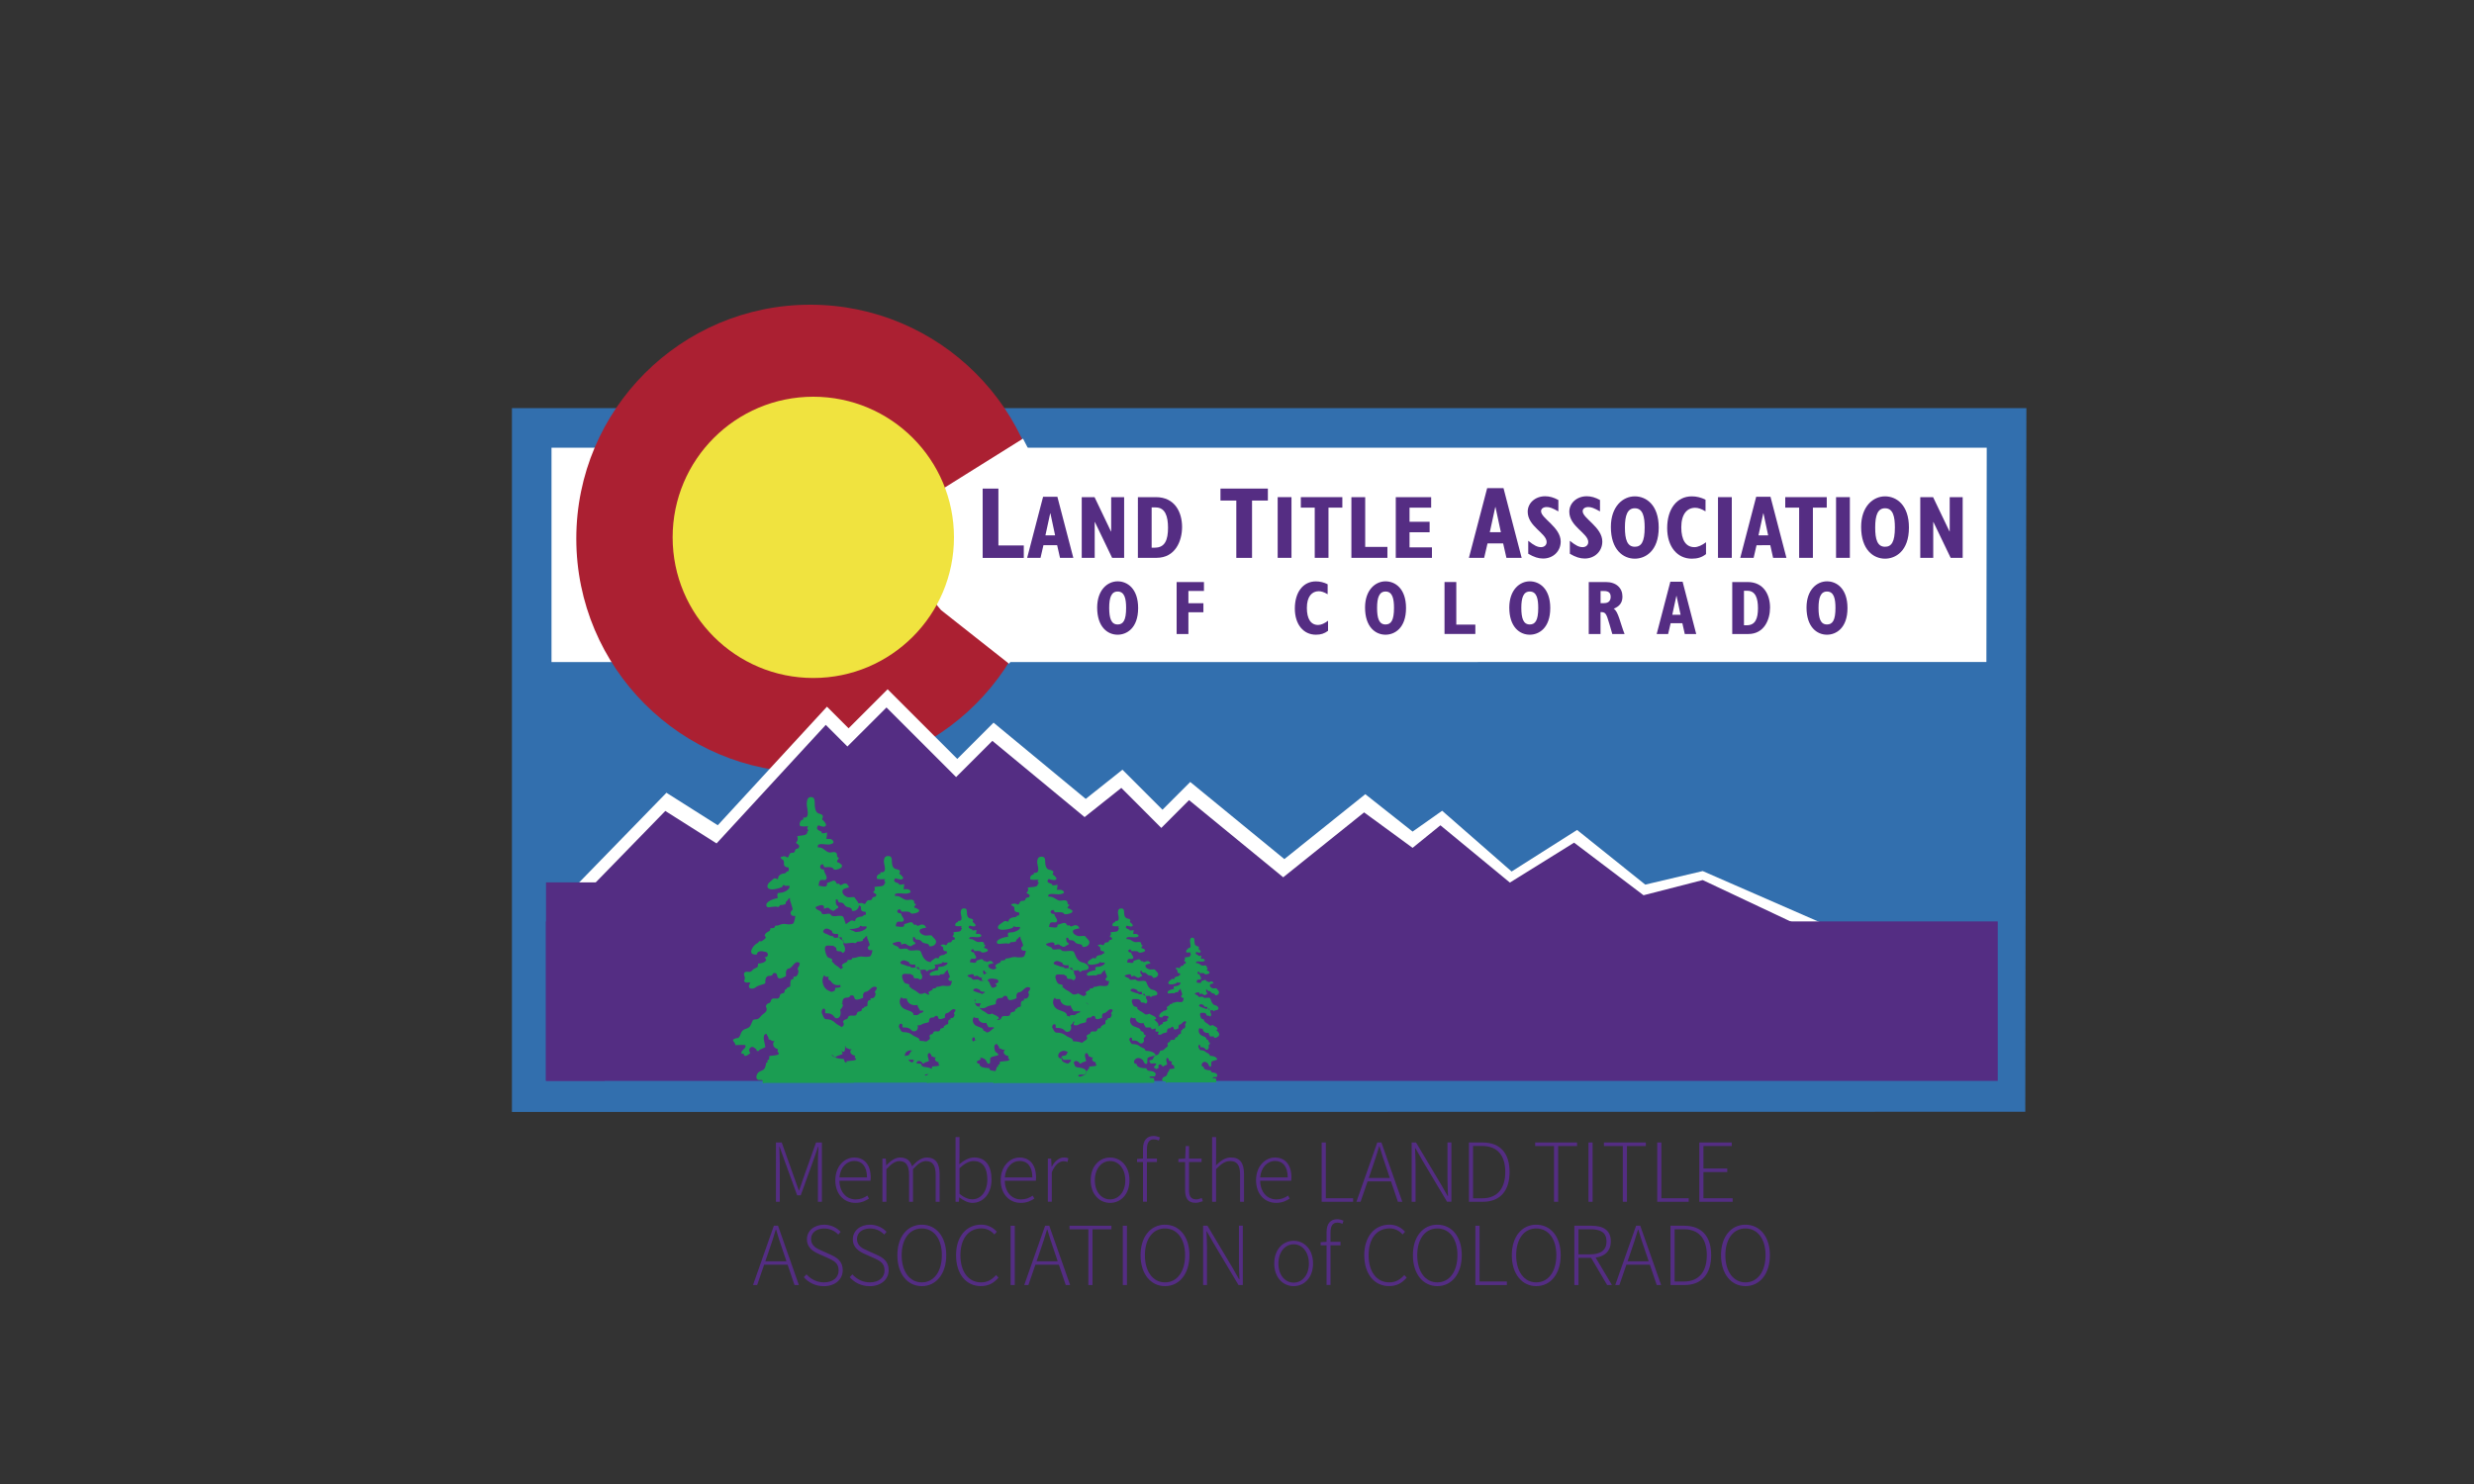 <?xml version="1.0" encoding="utf-8"?>
<!-- Generator: Adobe Illustrator 25.2.0, SVG Export Plug-In . SVG Version: 6.00 Build 0)  -->
<svg version="1.1" baseProfile="tiny" id="Layer_1" xmlns="http://www.w3.org/2000/svg" xmlns:xlink="http://www.w3.org/1999/xlink"
	 x="0px" y="0px" viewBox="0 0 500 300" overflow="visible" xml:space="preserve">
<rect x="0" y="0" width="500" height="300" fill="#333333" stroke="none"/>
<rect x="107" y="85.61" fill="#326FAE" width="299.01" height="135.92"/>
<polygon fill="#FFFFFF" points="404.91,133.83 109.02,133.84 109.02,87.45 405.13,87.45 "/>
<polygon fill="none" stroke="#326FAE" stroke-width="8" points="405.32,220.75 107.46,220.79 107.46,86.5 405.53,86.5 "/>
<polygon fill="none" points="405.36,219.37 107.91,219.39 107.91,134.26 405.58,134.26 "/>
<path fill="#AB2032" d="M211.05,108.89c0,26.12-21.17,47.29-47.29,47.29c-26.12,0-47.29-21.17-47.29-47.29
	c0-26.11,21.17-47.29,47.29-47.29C189.87,61.61,211.05,82.78,211.05,108.89z"/>
<polygon fill="#FFFFFF" points="212.01,122.46 212.71,100.15 206.75,88.67 176.96,107.3 190.18,123.33 203.93,134.18 "/>
<path fill="#F0E33F" d="M192.8,108.63c0,15.7-12.73,28.43-28.43,28.43c-15.7,0-28.43-12.73-28.43-28.43
	c0-15.7,12.73-28.43,28.43-28.43C180.08,80.2,192.8,92.93,192.8,108.63z"/>
<polygon fill="#FFFFFF" points="372.53,211.54 112.68,211.5 112.68,178.43 116.97,178.47 134.69,160.26 145.06,166.83 
	167.13,142.86 171.5,147.23 179.39,139.34 193.47,153.42 200.8,146.09 219.43,161.5 226.85,155.6 234.94,163.69 240.55,158.08 
	259.57,173.67 275.93,160.55 285.49,168.11 291.46,163.9 305.5,176.18 318.73,167.78 332.51,178.83 344.12,176.09 368.39,186.69 
	403.45,186.84 403.37,212.1 "/>
<polygon fill="#542D83" points="112.65,215.17 112.65,182.19 116.73,182.15 134.46,163.94 144.82,170.5 166.89,146.54 
	171.26,150.91 179.16,143.02 193.23,157.09 200.56,149.77 219.2,165.18 226.62,159.28 234.7,167.37 240.31,161.75 259.34,177.35 
	275.69,164.23 285.49,171.4 291.11,166.84 305.15,178.42 318.13,170.35 332.16,180.98 344.12,177.91 368.05,189.19 403.49,188.9 
	403.45,215.39 "/>
<g>
	<path fill="#552D83" d="M198.6,98.77h3.18v11.49h5.13v2.52h-8.31V98.77z"/>
	<path fill="#552D83" d="M210.81,100.43h2.89l3.22,12.34h-2.69l-0.58-2.55h-2.77l-0.59,2.55h-2.7L210.81,100.43z M213.24,108.23
		l-0.95-4.46h-0.04l-0.97,4.46H213.24z"/>
	<path fill="#552D83" d="M218.62,100.5h2.59l3.32,6.94h0.04v-6.94h2.62v12.27h-2.43l-3.48-7.24h-0.04v7.24h-2.62V100.5z"/>
	<path fill="#552D83" d="M229.97,100.5h3.63c3.85,0,5.3,3.06,5.3,6.04c0,2.82-1.37,6.23-5.16,6.23h-3.77V100.5z M233.42,110.71
		c2.01,0,2.64-1.56,2.64-4.02c0-2.32-0.57-4.11-2.5-4.11h-0.81v8.14H233.42z"/>
	<path fill="#552D83" d="M249.86,101.19h-3.2v-2.42h9.58v2.42h-3.2v11.59h-3.18V101.19z"/>
	<path fill="#552D83" d="M258.22,100.5h2.79v12.27h-2.79V100.5z"/>
	<path fill="#552D83" d="M265.7,102.62h-2.8v-2.12h8.39v2.12h-2.8v10.15h-2.78V102.62z"/>
	<path fill="#552D83" d="M273.13,100.5h2.78v10.06h4.49v2.21h-7.28V100.5z"/>
	<path fill="#552D83" d="M282.09,100.5h7.15v2.12h-4.37v2.86h4.06v2.12h-4.06v3.05h4.53v2.12h-7.31V100.5z"/>
	<path fill="#552D83" d="M300.56,98.68h3.3l3.67,14.09h-3.08l-0.66-2.91h-3.16l-0.68,2.91h-3.08L300.56,98.68z M303.33,107.59
		l-1.09-5.09h-0.04l-1.11,5.09H303.33z"/>
	<path fill="#552D83" d="M308.86,109.32c1.17,0.95,1.85,1.29,2.59,1.29c0.66,0,1.13-0.43,1.13-1.03c0-1.8-3.83-3.14-3.83-6.13
		c0-1.76,1.53-3.13,3.52-3.13c0.88,0,1.73,0.23,2.68,0.76v2.3c-1.22-0.68-1.76-0.88-2.37-0.88c-0.66,0-1.13,0.34-1.13,0.84
		c0,1.46,3.97,3.23,3.97,6.14c0,1.96-1.53,3.43-3.56,3.43c-0.95,0-1.85-0.29-3-0.97V109.32z"/>
	<path fill="#552D83" d="M317.27,109.32c1.17,0.95,1.85,1.29,2.59,1.29c0.66,0,1.13-0.43,1.13-1.03c0-1.8-3.83-3.14-3.83-6.13
		c0-1.76,1.53-3.13,3.52-3.13c0.88,0,1.72,0.23,2.68,0.76v2.3c-1.22-0.68-1.76-0.88-2.37-0.88c-0.66,0-1.13,0.34-1.13,0.84
		c0,1.46,3.97,3.23,3.97,6.14c0,1.96-1.53,3.43-3.56,3.43c-0.95,0-1.85-0.29-3-0.97V109.32z"/>
	<path fill="#552D83" d="M330.4,100.34c2.28,0,4.83,1.71,4.83,6.31c0,4.8-2.75,6.29-4.83,6.29c-2.37,0-4.84-1.82-4.84-6.41
		C325.56,102.35,328.01,100.34,330.4,100.34z M330.4,110.53c1.29,0,1.99-0.95,1.99-3.9c0-2.12-0.34-3.88-1.99-3.88
		c-1.51,0-2,1.47-2,3.88C328.4,109.07,328.87,110.53,330.4,110.53z"/>
	<path fill="#552D83" d="M344.78,112.02c-0.83,0.65-1.69,0.92-2.86,0.92c-2.93,0-4.98-2.41-4.98-6.18c0-3.88,1.96-6.42,4.98-6.42
		c0.95,0,1.9,0.23,2.77,0.68v2.35c-0.9-0.52-1.49-0.72-2.1-0.72c-1.6,0-2.8,1.24-2.8,3.94c0,2.61,0.94,4.02,2.66,4.02
		c0.72,0,1.55-0.4,2.34-0.99V112.02z"/>
	<path fill="#552D83" d="M347.22,100.5H350v12.27h-2.79V100.5z"/>
	<path fill="#552D83" d="M354.93,100.43h2.89l3.22,12.34h-2.69l-0.57-2.55H355l-0.59,2.55h-2.7L354.93,100.43z M357.35,108.23
		l-0.95-4.46h-0.04l-0.97,4.46H357.35z"/>
	<path fill="#552D83" d="M363.6,102.62h-2.8v-2.12h8.39v2.12h-2.8v10.15h-2.78V102.62z"/>
	<path fill="#552D83" d="M371.07,100.5h2.79v12.27h-2.79V100.5z"/>
	<path fill="#552D83" d="M380.97,100.34c2.28,0,4.83,1.71,4.83,6.31c0,4.8-2.75,6.29-4.83,6.29c-2.37,0-4.83-1.82-4.83-6.41
		C376.13,102.35,378.58,100.34,380.97,100.34z M380.97,110.53c1.29,0,1.99-0.95,1.99-3.9c0-2.12-0.34-3.88-1.99-3.88
		c-1.51,0-1.99,1.47-1.99,3.88C378.97,109.07,379.44,110.53,380.97,110.53z"/>
	<path fill="#552D83" d="M388.09,100.5h2.59l3.32,6.94h0.04v-6.94h2.62v12.27h-2.43l-3.48-7.24h-0.04v7.24h-2.62V100.5z"/>
	<path fill="#552D83" d="M225.88,117.52c1.95,0,4.14,1.46,4.14,5.4c0,4.11-2.35,5.39-4.14,5.39c-2.03,0-4.14-1.55-4.14-5.49
		C221.75,119.24,223.84,117.52,225.88,117.52z M225.88,126.24c1.11,0,1.71-0.82,1.71-3.34c0-1.82-0.29-3.32-1.71-3.32
		c-1.29,0-1.71,1.26-1.71,3.32C224.18,125,224.58,126.24,225.88,126.24z"/>
	<path fill="#552D83" d="M237.8,117.66h5.52v1.81h-3.14v2.48h3.03v1.82h-3.03v4.4h-2.38V117.66z"/>
	<path fill="#552D83" d="M268.4,127.52c-0.71,0.55-1.45,0.79-2.45,0.79c-2.51,0-4.26-2.06-4.26-5.29c0-3.32,1.68-5.49,4.26-5.49
		c0.81,0,1.63,0.2,2.37,0.58v2.02c-0.77-0.45-1.28-0.61-1.8-0.61c-1.37,0-2.4,1.06-2.4,3.37c0,2.23,0.8,3.45,2.28,3.45
		c0.62,0,1.32-0.34,2-0.85V127.52z"/>
	<path fill="#552D83" d="M280.02,117.52c1.95,0,4.14,1.46,4.14,5.4c0,4.11-2.35,5.39-4.14,5.39c-2.03,0-4.14-1.55-4.14-5.49
		C275.88,119.24,277.98,117.52,280.02,117.52z M280.02,126.24c1.11,0,1.71-0.82,1.71-3.34c0-1.82-0.29-3.32-1.71-3.32
		c-1.29,0-1.71,1.26-1.71,3.32C278.31,125,278.71,126.24,280.02,126.24z"/>
	<path fill="#552D83" d="M291.94,117.66h2.38v8.61h3.85v1.89h-6.23V117.66z"/>
	<path fill="#552D83" d="M309.17,117.52c1.95,0,4.14,1.46,4.14,5.4c0,4.11-2.35,5.39-4.14,5.39c-2.03,0-4.14-1.55-4.14-5.49
		C305.04,119.24,307.13,117.52,309.17,117.52z M309.17,126.24c1.11,0,1.71-0.82,1.71-3.34c0-1.82-0.29-3.32-1.71-3.32
		c-1.29,0-1.71,1.26-1.71,3.32C307.47,125,307.87,126.24,309.17,126.24z"/>
	<path fill="#552D83" d="M321.09,117.66h3.43c2.15,0,3.38,1.22,3.38,2.94c0,1.18-0.52,1.94-1.77,2.46c0.94,0.52,1.31,2.88,2.2,5.11
		h-2.48l-0.57-1.97c-0.66-2.28-0.81-2.46-1.81-2.46v4.43h-2.38V117.66z M324.23,121.92c0.8,0,1.29-0.43,1.29-1.26
		c0-0.83-0.45-1.18-1.32-1.18h-0.72v2.45H324.23z"/>
	<path fill="#552D83" d="M337.58,117.6h2.48l2.75,10.57h-2.31l-0.49-2.18h-2.37l-0.51,2.18h-2.31L337.58,117.6z M339.65,124.28
		l-0.82-3.82h-0.03l-0.83,3.82H339.65z"/>
	<path fill="#552D83" d="M350.08,117.66h3.11c3.29,0,4.54,2.62,4.54,5.17c0,2.42-1.17,5.34-4.41,5.34h-3.23V117.66z M353.03,126.4
		c1.72,0,2.26-1.34,2.26-3.45c0-1.98-0.49-3.52-2.14-3.52h-0.69v6.97H353.03z"/>
	<path fill="#552D83" d="M369.24,117.52c1.95,0,4.14,1.46,4.14,5.4c0,4.11-2.35,5.39-4.14,5.39c-2.03,0-4.14-1.55-4.14-5.49
		C365.1,119.24,367.19,117.52,369.24,117.52z M369.24,126.24c1.11,0,1.71-0.82,1.71-3.34c0-1.82-0.29-3.32-1.71-3.32
		c-1.29,0-1.71,1.26-1.71,3.32C367.53,125,367.93,126.24,369.24,126.24z"/>
</g>
<rect x="110.33" y="186.27" fill="#542D83" width="293.42" height="32.24"/>
<g>
	<path fill="#1B9D52" d="M154.14,218.99c0.21-1.1-0.62-0.42-1.06-0.77c-0.39-0.32-0.18-1.02,0.11-1.34
		c0.36-0.39,0.92-0.42,1.22-0.74c0.32-0.34,0.34-0.85,0.46-1.33c0.09-0.01,0.18-0.01,0.27-0.02c-0.04-0.1-0.02-0.25-0.08-0.38
		c0.11-0.04,0.22-0.21,0.39-0.25c-0.04-0.21,0.06-0.47,0.02-0.67c0.27-0.12,2.8-0.03,1.63-0.9c0.13-0.16,0.06-0.34,0.13-0.49
		c-0.86-0.21-1.31-0.99-0.69-1.71c-0.66,0.27-0.6-0.29-1.23-0.26c0.11-0.56-0.29-0.68-0.41-1.14c-1.1,0.12-0.21,2.17-0.23,2.7
		c-0.35,0.17-0.89,0.42-1.16,0.54c-0.15,0.07,0.01,0.25-0.33,0.25c-0.49-0.01-0.14-0.24-0.37-0.39c-0.33-0.23-0.75-0.81-1.27-0.17
		c-0.25,0.3-0.11,0.7,0.11,0.95c-0.29,0.23-1.26,1.12-1.35,0.16c-0.13,0.03-0.32-0.05-0.44-0.02c-0.22-0.74,1.09-1.07,0.78-1.7
		c-0.07-0.15-1.65-0.02-2.01-0.03c-0.1-0.82-1.1-0.99,0.06-1.37c0.57-0.19,0.38,0.15,0.78-0.39c0.15-0.2,0.25-0.69,0.4-0.91
		c0.47-0.68,0.8-0.5,1.44-0.89c0.6-0.37,0.56-1.39,1.12-1.68c-0.16,0.11-0.33,0.21-0.5,0.3c0.44-0.4,0.86-0.16,1.28-0.38
		c0.34-0.18,0.56-0.58,0.87-0.84c0.26-0.23,0.76-0.48,0.84-0.88c0.16-0.74-0.46-0.63,0.14-1.28c0.16-0.17,0.4-0.13,0.56-0.29
		c0.21-0.21,0.14-0.54,0.38-0.7c0.46-0.32,0.96,0.09,1.38-0.21c0.28-0.21,0.15-0.59,0.39-0.8c0.19-0.17,0.55-0.13,0.72-0.29
		c0.12-0.11,0-0.46,0.23-0.65c0.17-0.14,0.64-0.13,0.84-0.12c-0.17,0.2-0.37,0.38-0.6,0.52c-0.02-0.26,0.02-0.51,0.1-0.75
		c0.26-0.04,0.41-0.16,0.66-0.27c0.03-0.51-0.13-1.6,0.62-1.46c-0.04-0.15,0.06-0.37,0.02-0.52c0.78,0.17,0.96-0.58,1.02-1.12
		c0.01-0.08-0.19-0.31-0.17-0.5c0.02-0.19,0.29-0.42,0.32-0.62c0.06-0.35,0.27-0.46-0.18-0.64c-0.67-0.27-1.18,0.87-1.65,1.15
		c-0.44,0.26-0.51-0.02-0.78,0.52c-0.15,0.3-0.05,0.79-0.07,1.11c-0.32,0.15-1.1,0.67-1.54,0.4c-0.39-0.23-0.09-1.14-0.85-1.01
		c-0.37,0.06-0.24,0.34-0.47,0.47c-0.25,0.14-0.47,0.04-0.75,0.13c-0.5,0.16-0.62,0.8-0.57,1.48c-0.52,0.28-1.1,0.32-1.61,0.58
		c-0.34,0.17-0.44,0.39-0.83,0.46c-0.92,0.18-1.12-0.44-0.57-1.11c-0.32-0.27-0.72,0.03-1.03-0.15c-0.53-0.31-0.08-0.27-0.09-0.86
		c-0.01-0.44-0.48-0.88,0.11-1.22c0.25-0.14,0.67,0.06,0.95-0.03c0.41-0.13,0.44-0.41,0.76-0.59c0.72-0.41,0.82-0.13,0.85-1.09
		c0.29,0.05,1.12-0.17,1.31-0.32c0.48-0.38,0.38-0.45-0.01-0.94c0.78,0.02,0.89-0.8,0.32-1.08c0.01,0-0.87-0.16-0.84-0.16
		c-0.58,0-0.93,0.1-1.05,0.69c-2.14,0.16-0.75-1.96,0.21-2.36c0.06-0.03,0.21-0.27,0.31-0.34c0.16-0.1,0.25,0.11,0.44,0.01
		c0.21-0.1,0.82-0.53,0.87-0.73c0.06-0.22-0.25-0.25-0.23-0.4c0.15-0.94,1.26-0.64,1.16-1.51c0.42-0.01,0.93,0.07,0.93-0.48
		c0.17-0.07,0.44-0.01,0.59-0.07c0.09-0.04,0.62-0.23,0.72-0.25c0.6-0.15,0.64-0.03,1.3,0.02c0.26,0.02,0.9,0,1.09-0.2
		c0.19-0.2,0.42-1.28,0.39-1.52c-0.47,0.08-0.81,0.02-0.92-0.48c-0.12-0.51,0.34-0.45,0.39-0.94c0,0-0.28-0.91-0.32-1.08
		c-0.08-0.37-0.35-0.66-0.17-1.08c-0.48,0-0.47,0.6-0.91,0.78c0.09,0.63-0.25,0.42-0.57,0.59c0,0-0.47,0.01-0.52,0.03
		c-0.13,0.03-0.18,0.33-0.38,0.38c-0.15,0.04-0.44-0.08-0.47-0.08c-0.16,0.01-0.68,0.05-0.95,0.08c-0.3,0.04-0.81,0.23-0.98-0.16
		c-0.41-0.92,1.77-1.63,2.23-1.58c0.03-0.4-0.18-0.8,0.09-1.06c0.01-0.01,0.86-0.1,0.95-0.13c0.53-0.14,1.55-0.72,1.37-1.33
		c-0.26-0.04-0.66-0.01-0.86,0.01c-0.09,0.01-0.2-0.24-0.37-0.18c-0.21,0.07-0.14,0.32-0.29,0.4c-0.49,0.25-1.07,0.38-1.59,0.46
		c-0.93,0.14-1.79-0.22-1.12-1.23c0.07-0.1,1.09-0.96,1.11-0.97c0.22-0.08,0.55,0.1,0.78,0.17c0.04-0.67,0.31-0.86,0.79-1.08
		c0.19-0.08,0.45-0.05,0.65-0.13c0.33-0.14,0.24-0.49,0.73-0.42c0.12-1.35-0.26-0.39-0.84-1.07c-0.22-0.26-0.03-0.8-0.19-1.08
		c-0.14-0.24-0.55-0.24-0.58-0.7c0.23-0.06,0.55-0.18,0.78-0.17c0.21,0.01,0.48,0.28,0.6,0.24c0.31-0.1,0.3-0.63,0.56-0.84
		c0.23-0.18,0.54-0.02,0.76-0.17c0.28-0.19,0.12-0.43,0.32-0.63c0.2-0.2,0.48-0.06,0.61-0.29c0.36-0.63-0.25-0.67-0.56-1.03
		c0.42-0.42,0.43-0.79,0.27-1.32c0.74-0.25,2.16,0.02,2.03-0.99c0.07-0.01,0.13-0.02,0.19-0.03c0-0.01-0.01-0.27,0-0.28
		c-0.34-0.17-0.16-0.49,0.01-0.7c-0.5-0.03-1.13,0.11-1.56-0.14c0.25,0.13,0.59,0.23,0.78,0.35c-0.23-0.18-0.52-0.26-0.83-0.24
		c-0.35-0.43,0.05-1.37,0.59-1.32c-0.02-0.13,0.05-0.32,0.02-0.44c1.56,0.29,0.63-2.05,0.69-2.81c0.05-0.63,0.12-1.3,0.85-1.32
		c0.91-0.02,0.72,0.97,0.78,1.68c0.05,0.54,0.1,1.16,0.54,1.51c0.25,0.2,0.53,0.15,0.78,0.32c0.46,0.31,0.17,0,0.32,0.54
		c-0.01-0.02-0.17,0.33-0.15,0.47c0.01,0.04,0.34,0.3,0.38,0.37c0.12,0.21,0.47,0.54,0.39,0.8c-0.17,0.58-1.18,0.17-1.56,0
		c-0.62,0.82,0.02,1.01,0.69,1.33c0,0.09,0.02,0.19,0.02,0.28c0.36,0.06,0.74-0.02,1.07-0.14c0,0.5-0.06,0.88-0.14,1.31
		c0.42,0.02,0.92-0.11,1.21,0.2c0.6,0.64-0.11,0.79-0.46,0.89c-0.71,0.2-2.78-0.55-2.46,0.61c0.74,0.05,0.75,0.07,1.19,0.38
		c0.34,0.24,0.64,0.54,1.05,0.64c0.4,0.1,1.07-0.27,1.46,0.09c0.33,0.3-0.06,0.89,0.55,0.99c-0.03,0.2-0.41,0.58-0.39,0.71
		c0.08,0.37,0.25,0.15,0.4,0.3c0.22,0.23,0.78,0.3,0.55,0.86c-0.13,0.31-1.1,0.62-1.43,0.54c-0.32-0.08-0.3-0.33-0.44-0.39
		c-0.53-0.22-1.05-0.1-1.64-0.1c-0.04-0.2-0.21-0.38-0.25-0.59c-0.78-0.12-0.87,1.14,0.16,1.02c-0.06,0.63,0.97,1.6,0.38,2.07
		c-0.29,0.23-0.84-0.11-1.15,0.17c-0.2,0.18-0.28,0.76-0.29,1.08c0.79,0.02,1.81,0.59,1.71-0.6c0.43,0,1.1-0.59,1.54-0.41
		c0.35,0.15,0.28,0.88,0.85,0.54c0.37,0.73,0.64,0.02,1.2,0c0.45-0.02,0.65,0.33,0.84,0.79c-0.71,0.2-1.64,0.25-1.25,1.22
		c0.13,0.32,0.58,0.61,0.84,0.72c0.49,0.21,1.14-0.11,1.54,0.08c-0.08-0.04,0.64,0.93,0.61,0.87c0.17,0.32,0.3,0.4,0.25,0.84
		c-0.06,0.61-0.67,1.18-1.38,1c-0.02-0.85-0.76-0.56-1.26-0.9c-0.29-0.2-0.27-0.45-0.62-0.66c-0.28-0.16-0.59-0.05-0.84-0.21
		c-0.23-0.15,0.03-0.65-0.55-0.52c-0.02,0.29-0.03,0.71,0.06,0.98c0.12,0.35,0.55,0.26,0.37,0.76c-0.44,0.03-0.85,0.99-1.38,0.34
		c-0.35-0.02-0.34-0.35-0.55-0.39c-0.31-0.06-0.64,0.1-0.9,0.21c0.17-1.2-0.99-0.69-1.71-0.37c0.03,0.54,0.66,0.6,1.04,0.88
		c0.16,0.12,0.18,0.43,0.34,0.51c0.37,0.19,1.09-0.12,1.49-0.01c0.19,0.05,0.25,0.32,0.46,0.4c0.52,0.18,0.95,0,1.47-0.01
		c0.88-0.02,0.82,0.24,1.03,0.84c0.16,0.43,0.25,0.83,0.48,1.24c0.03,0.05,0.43,0.55,0.45,0.56c0.36,0.33,0.57,0.25,1,0.46
		c0.28,0.14,0.75,0.54,0.83,0.93c0.19,0.91-0.7,0.86-1.36,1.03c-0.12,0.39-0.58,0.42-0.57-0.08c-0.59-0.12-1.43,0.47-1.34-0.62
		c-0.23,0.03-0.5-0.04-0.74-0.02c0.04-0.21-0.06-0.47-0.02-0.68c-0.23-0.01-0.58,0.05-0.8-0.03c-0.68-0.23-0.22-0.42-0.51-0.61
		c-0.33-0.22-1-0.64-1.4-0.31c-0.75,0.62,0.07,0.85,0.47,1.01c0.34,0.14,0.81,0.47,1.22,0.4c0.15,0.51,0.79,0.31,1.22,0.23
		c0.22,0.57,1.18,0.6,0.85,1.39c0.35,0.46,0.67,1.6-0.17,1.78c-0.25-0.57-0.78-0.18-1.16-0.48c-0.08-0.06-0.04-0.45-0.13-0.57
		c-0.17-0.23-0.37-0.15-0.52-0.41c-0.92,0.08-1.94-0.49-1.7,1c0.04,0.26,0.28,1.02,0.47,1.24c0.33,0.38,0.99,0.17,1,0.76
		c-0.05,0.04-0.11,0.05-0.16,0.08c0.23,0.21,0.46,0.51,0.65,0.69c0.23,0.2,0.49,0.33,0.68,0.47c0.84,0.66,0.75,1.21,1.95,0.57
		c0.43,0.5,1.84,0.82,1.78,1.75c-0.2,0.02-0.37,0.19-0.51,0.23c0.78,0.82,1.6,1.64,0.75,2.57c-0.27,0.29-1.71,1.17-1.58,0.03
		c-0.48-0.03-0.96,0-1.44-0.02c-0.1-0.53-0.59-1-0.49-1.46c-1.17,0.34-2.17-0.52-2.17-1.63c-0.3-0.02-0.61,0-0.91-0.02
		c-0.02-0.16-0.15-0.29-0.16-0.35c-0.74,0.89-0.32,2.44,0.54,3c0.71,0.46,1.92,0.58,1.89,1.62c0.61,0.15,0.88,0.45,0.84,1.16
		c0.98,0.06,0.19,0.98-0.08,1.28c0.23,0.61,0.12,1.83-0.87,1.68c-0.14-0.02-0.5-0.53-0.62-0.63c-0.51-0.4-0.86-0.34-1.53-0.38
		c-0.04-0.29,0.14-0.89-0.27-0.93c-0.37-0.04-0.47,0.55-0.44,0.84c0,0,0.38,0.89,0.39,0.91c0.37,0.54,0.3,0.33,1,0.43
		c0.84,0.12,1.11,0.53,1.62,0.93c0.36,0.29,1.25,0.46,1.18,1.23c1.02,0.06,2.37,0.3,2.74,1.48c-0.5,0.38-1.69,0.42-2.04,0.87
		c-0.34,0.43-0.08,0.19-0.16,0.69c-0.05,0.29,0.08,1.17-0.22,1.32c-0.53,0.28-0.85-1.06-1.01-1.29c-0.08-0.12-0.62-0.5-0.64-0.51
		c-0.47-0.19-0.7-0.21-1.16,0.11c-0.62,0.43-0.78,1.78,0.21,1.71c-0.14,1.29,1.64,1.41,2.55,1.46c0.18,0.87,0.51,0.79,1.29,0.93
		c0.6,0.1,1.3,0.54,1.14,1.3c-0.14,0.21-0.29,0.12-0.15,0.46c-0.16,0.01-1.54-0.17-1.48,0.25c0.06,0.38,0.77,0.22,1.08,0.24
		c0.26,0.46,0.19,1.09,0.16,1.61c-2.17,0-3.2,0.04-4.57,0.05c-1.87,0-3.29,0-5.17,0c-2.82,0-5,0-7.98,0"/>
	<path fill="#1B9D52" d="M169.74,218.89c0.21-0.87-0.62-0.33-1.06-0.61c-0.39-0.24-0.18-0.81,0.11-1.06
		c0.36-0.31,0.92-0.33,1.22-0.59c0.32-0.27,0.34-0.67,0.46-1.05c0.09-0.02,0.18-0.01,0.27-0.02c-0.04-0.08-0.02-0.2-0.08-0.3
		c0.11-0.03,0.22-0.17,0.39-0.2c-0.04-0.16,0.06-0.37,0.02-0.53c0.27-0.1,2.8-0.03,1.63-0.72c0.13-0.12,0.06-0.27,0.13-0.39
		c-0.86-0.16-1.31-0.78-0.69-1.35c-0.66,0.21-0.6-0.23-1.23-0.21c0.11-0.44-0.29-0.54-0.41-0.9c-1.1,0.09-0.21,1.72-0.23,2.13
		c-0.35,0.14-0.89,0.33-1.16,0.43c-0.15,0.05,0.01,0.2-0.33,0.2c-0.49,0-0.14-0.19-0.37-0.31c-0.33-0.18-0.75-0.65-1.27-0.13
		c-0.25,0.24-0.11,0.56,0.11,0.75c-0.29,0.18-1.27,0.88-1.35,0.13c-0.13,0.02-0.32-0.04-0.44-0.01c-0.22-0.59,1.09-0.85,0.78-1.35
		c-0.07-0.11-1.65-0.01-2.01-0.02c-0.11-0.65-1.1-0.78,0.06-1.09c0.57-0.15,0.38,0.12,0.78-0.31c0.15-0.16,0.25-0.54,0.4-0.72
		c0.47-0.54,0.8-0.4,1.44-0.71c0.6-0.29,0.57-1.1,1.12-1.33c-0.16,0.09-0.33,0.16-0.51,0.24c0.44-0.31,0.86-0.13,1.28-0.3
		c0.34-0.15,0.56-0.46,0.87-0.67c0.26-0.18,0.76-0.38,0.84-0.69c0.16-0.59-0.46-0.5,0.14-1.01c0.16-0.13,0.4-0.1,0.56-0.23
		c0.21-0.17,0.14-0.43,0.38-0.56c0.46-0.25,0.96,0.08,1.38-0.17c0.28-0.16,0.15-0.47,0.39-0.64c0.19-0.13,0.55-0.11,0.72-0.23
		c0.12-0.08,0-0.36,0.23-0.51c0.17-0.11,0.64-0.11,0.84-0.09c-0.17,0.16-0.37,0.3-0.6,0.41c-0.01-0.21,0.02-0.41,0.1-0.6
		c0.26-0.03,0.41-0.13,0.66-0.22c0.03-0.41-0.13-1.27,0.62-1.15c-0.04-0.12,0.06-0.3,0.02-0.41c0.78,0.14,0.96-0.46,1.02-0.89
		c0.01-0.07-0.19-0.25-0.17-0.4c0.02-0.15,0.29-0.33,0.32-0.49c0.06-0.28,0.27-0.37-0.18-0.51c-0.68-0.22-1.18,0.69-1.65,0.91
		c-0.44,0.2-0.51-0.02-0.78,0.42c-0.15,0.24-0.05,0.62-0.07,0.88c-0.32,0.12-1.1,0.53-1.54,0.32c-0.39-0.18-0.09-0.9-0.85-0.8
		c-0.37,0.04-0.24,0.27-0.47,0.37c-0.25,0.12-0.47,0.04-0.75,0.11c-0.5,0.13-0.62,0.64-0.57,1.17c-0.52,0.23-1.1,0.26-1.61,0.46
		c-0.34,0.14-0.44,0.31-0.83,0.37c-0.92,0.15-1.12-0.35-0.57-0.88c-0.32-0.22-0.72,0.03-1.03-0.12c-0.53-0.25-0.08-0.21-0.09-0.68
		c-0.01-0.35-0.48-0.69,0.11-0.96c0.25-0.11,0.67,0.05,0.95-0.03c0.41-0.11,0.44-0.32,0.76-0.47c0.72-0.32,0.82-0.1,0.85-0.87
		c0.29,0.04,1.12-0.14,1.31-0.25c0.48-0.3,0.38-0.35-0.01-0.74c0.78,0.02,0.89-0.63,0.32-0.86c0.01,0-0.87-0.13-0.84-0.13
		c-0.58,0-0.93,0.08-1.05,0.55c-2.14,0.13-0.75-1.55,0.21-1.87c0.06-0.02,0.21-0.22,0.31-0.26c0.16-0.08,0.25,0.08,0.44,0.01
		c0.21-0.08,0.82-0.42,0.87-0.58c0.06-0.18-0.25-0.2-0.23-0.32c0.15-0.74,1.26-0.51,1.16-1.19c0.42-0.01,0.93,0.06,0.93-0.38
		c0.17-0.05,0.44-0.01,0.59-0.06c0.09-0.03,0.62-0.18,0.72-0.2c0.6-0.12,0.64-0.03,1.3,0.01c0.26,0.02,0.9,0,1.09-0.16
		c0.19-0.15,0.42-1.01,0.39-1.2c-0.47,0.06-0.81,0.01-0.92-0.38c-0.11-0.41,0.34-0.36,0.39-0.74c0,0-0.28-0.72-0.32-0.86
		c-0.08-0.29-0.35-0.52-0.17-0.85c-0.48,0-0.47,0.47-0.91,0.62c0.09,0.5-0.25,0.33-0.58,0.47c0,0-0.47,0.01-0.52,0.02
		c-0.13,0.03-0.18,0.26-0.38,0.3c-0.15,0.03-0.44-0.07-0.47-0.07c-0.16,0.01-0.68,0.04-0.95,0.07c-0.3,0.03-0.81,0.18-0.98-0.13
		c-0.41-0.73,1.77-1.29,2.23-1.25c0.03-0.32-0.18-0.63,0.09-0.84c0.01-0.01,0.86-0.08,0.95-0.1c0.53-0.11,1.55-0.57,1.37-1.05
		c-0.26-0.03-0.66-0.01-0.86,0.01c-0.09,0.01-0.2-0.19-0.37-0.14c-0.21,0.06-0.14,0.26-0.29,0.32c-0.49,0.2-1.07,0.3-1.59,0.36
		c-0.93,0.11-1.79-0.18-1.12-0.97c0.07-0.08,1.09-0.76,1.11-0.77c0.22-0.06,0.55,0.08,0.78,0.13c0.05-0.53,0.31-0.68,0.79-0.85
		c0.19-0.07,0.45-0.04,0.65-0.1c0.33-0.11,0.24-0.39,0.73-0.34c0.12-1.07-0.26-0.31-0.84-0.85c-0.22-0.2-0.03-0.63-0.19-0.85
		c-0.14-0.19-0.55-0.19-0.58-0.56c0.23-0.05,0.55-0.14,0.78-0.13c0.21,0.01,0.48,0.22,0.6,0.19c0.31-0.08,0.3-0.5,0.57-0.67
		c0.23-0.15,0.54-0.02,0.76-0.14c0.28-0.15,0.12-0.34,0.32-0.5c0.2-0.16,0.48-0.05,0.61-0.23c0.36-0.49-0.25-0.53-0.56-0.82
		c0.42-0.34,0.43-0.62,0.27-1.05c0.74-0.2,2.16,0.02,2.03-0.79c0.07-0.01,0.13-0.01,0.19-0.02c-0.01-0.01-0.01-0.21-0.01-0.22
		c-0.34-0.13-0.16-0.39,0.01-0.56c-0.5-0.03-1.13,0.09-1.56-0.11c0.25,0.1,0.59,0.18,0.78,0.28c-0.23-0.14-0.52-0.21-0.83-0.19
		c-0.35-0.34,0.05-1.08,0.6-1.04c-0.03-0.1,0.05-0.25,0.02-0.35c1.56,0.23,0.63-1.62,0.69-2.23c0.05-0.5,0.12-1.03,0.85-1.04
		c0.91-0.02,0.72,0.77,0.78,1.33c0.05,0.42,0.1,0.92,0.54,1.2c0.25,0.16,0.53,0.12,0.78,0.25c0.46,0.25,0.17,0,0.32,0.43
		c0-0.01-0.17,0.26-0.15,0.37c0.01,0.03,0.34,0.24,0.38,0.29c0.12,0.17,0.47,0.43,0.39,0.63c-0.17,0.46-1.19,0.13-1.56,0
		c-0.62,0.65,0.02,0.8,0.69,1.05c0,0.07,0.02,0.15,0.02,0.23c0.36,0.05,0.74-0.02,1.07-0.11c0,0.39-0.06,0.7-0.14,1.04
		c0.42,0.01,0.92-0.09,1.21,0.16c0.6,0.51-0.11,0.63-0.46,0.71c-0.71,0.16-2.78-0.43-2.46,0.49c0.74,0.04,0.75,0.05,1.19,0.3
		c0.34,0.19,0.64,0.43,1.05,0.51c0.4,0.08,1.07-0.21,1.46,0.07c0.33,0.24-0.06,0.7,0.55,0.78c-0.03,0.16-0.42,0.46-0.39,0.56
		c0.08,0.29,0.25,0.12,0.4,0.24c0.22,0.19,0.78,0.24,0.55,0.68c-0.13,0.25-1.1,0.49-1.43,0.43c-0.32-0.06-0.3-0.27-0.44-0.31
		c-0.53-0.17-1.05-0.08-1.64-0.08c-0.04-0.16-0.21-0.3-0.25-0.47c-0.78-0.1-0.87,0.91,0.16,0.8c-0.06,0.5,0.97,1.27,0.38,1.64
		c-0.29,0.18-0.84-0.08-1.15,0.13c-0.2,0.14-0.28,0.6-0.29,0.86c0.79,0.01,1.81,0.47,1.71-0.47c0.43,0,1.1-0.47,1.54-0.32
		c0.35,0.12,0.28,0.7,0.85,0.43c0.37,0.58,0.64,0.01,1.2,0c0.45-0.01,0.65,0.26,0.84,0.63c-0.71,0.16-1.64,0.2-1.25,0.97
		c0.13,0.25,0.58,0.48,0.84,0.57c0.49,0.17,1.14-0.09,1.54,0.06c-0.08-0.03,0.64,0.73,0.61,0.69c0.17,0.25,0.3,0.32,0.25,0.67
		c-0.06,0.49-0.67,0.93-1.38,0.79c-0.02-0.67-0.76-0.44-1.26-0.72c-0.29-0.16-0.27-0.36-0.62-0.52c-0.28-0.13-0.59-0.04-0.84-0.17
		c-0.23-0.12,0.03-0.51-0.55-0.41c-0.02,0.23-0.03,0.56,0.06,0.78c0.12,0.28,0.55,0.21,0.37,0.6c-0.44,0.02-0.85,0.79-1.38,0.27
		c-0.35-0.02-0.34-0.28-0.55-0.31c-0.31-0.05-0.64,0.08-0.9,0.17c0.17-0.95-0.99-0.54-1.71-0.29c0.03,0.43,0.66,0.48,1.04,0.7
		c0.16,0.09,0.18,0.34,0.34,0.41c0.37,0.15,1.09-0.1,1.49-0.01c0.19,0.04,0.25,0.26,0.46,0.32c0.52,0.14,0.95,0,1.47-0.01
		c0.88-0.01,0.82,0.19,1.03,0.66c0.16,0.34,0.25,0.65,0.48,0.98c0.03,0.04,0.43,0.43,0.45,0.45c0.36,0.26,0.57,0.2,1,0.37
		c0.28,0.11,0.75,0.43,0.83,0.74c0.19,0.72-0.7,0.68-1.36,0.81c-0.12,0.31-0.58,0.33-0.57-0.07c-0.59-0.09-1.43,0.38-1.34-0.49
		c-0.23,0.02-0.5-0.03-0.74-0.01c0.04-0.17-0.06-0.37-0.02-0.54c-0.23,0-0.58,0.04-0.8-0.02c-0.68-0.18-0.22-0.33-0.51-0.48
		c-0.33-0.17-1-0.51-1.4-0.24c-0.75,0.49,0.07,0.68,0.47,0.8c0.34,0.11,0.81,0.37,1.23,0.32c0.15,0.4,0.79,0.24,1.22,0.18
		c0.22,0.45,1.18,0.47,0.85,1.1c0.35,0.37,0.67,1.27-0.17,1.41c-0.25-0.45-0.78-0.14-1.16-0.38c-0.08-0.05-0.04-0.36-0.13-0.45
		c-0.17-0.18-0.37-0.12-0.52-0.33c-0.92,0.06-1.94-0.39-1.7,0.79c0.04,0.21,0.28,0.81,0.47,0.98c0.33,0.3,0.99,0.13,1,0.6
		c-0.05,0.03-0.11,0.04-0.16,0.07c0.23,0.17,0.46,0.41,0.65,0.54c0.23,0.16,0.49,0.26,0.68,0.38c0.84,0.52,0.75,0.96,1.95,0.45
		c0.43,0.39,1.84,0.65,1.78,1.39c-0.2,0.01-0.37,0.15-0.51,0.18c0.78,0.65,1.6,1.3,0.75,2.03c-0.27,0.23-1.71,0.92-1.58,0.02
		c-0.48-0.03-0.96,0-1.44-0.02c-0.11-0.42-0.59-0.79-0.49-1.15c-1.17,0.27-2.17-0.42-2.17-1.29c-0.3-0.01-0.61-0.01-0.91-0.02
		c-0.02-0.13-0.15-0.23-0.16-0.28c-0.74,0.71-0.32,1.94,0.54,2.38c0.71,0.37,1.92,0.46,1.89,1.28c0.61,0.12,0.88,0.36,0.84,0.92
		c0.98,0.04,0.19,0.78-0.08,1.01c0.24,0.49,0.12,1.45-0.87,1.33c-0.14-0.02-0.5-0.42-0.62-0.5c-0.51-0.31-0.86-0.27-1.53-0.3
		c-0.04-0.23,0.14-0.7-0.27-0.74c-0.37-0.03-0.47,0.44-0.44,0.67c0,0,0.38,0.7,0.39,0.72c0.37,0.43,0.3,0.26,1,0.34
		c0.84,0.09,1.12,0.42,1.62,0.74c0.36,0.23,1.25,0.36,1.18,0.98c1.02,0.04,2.37,0.24,2.74,1.17c-0.5,0.3-1.69,0.33-2.04,0.69
		c-0.34,0.34-0.08,0.15-0.16,0.55c-0.05,0.23,0.08,0.92-0.22,1.05c-0.53,0.23-0.85-0.84-1.01-1.02c-0.08-0.09-0.62-0.4-0.64-0.4
		c-0.47-0.15-0.7-0.16-1.16,0.09c-0.62,0.34-0.78,1.41,0.21,1.36c-0.14,1.02,1.64,1.12,2.55,1.15c0.18,0.69,0.51,0.63,1.29,0.73
		c0.6,0.08,1.3,0.43,1.14,1.03c-0.14,0.17-0.29,0.1-0.15,0.37c-0.16,0.01-1.54-0.13-1.48,0.2c0.06,0.3,0.77,0.18,1.08,0.19
		c0.26,0.37,0.19,0.86,0.16,1.27c-2.17,0-3.2,0.03-4.57,0.04c-1.87,0-3.29,0-5.17,0c-2.82,0-5,0-7.98,0"/>
	<path fill="#1B9D52" d="M200.74,218.97c0.21-0.87-0.62-0.34-1.06-0.61c-0.39-0.25-0.18-0.81,0.11-1.06
		c0.36-0.3,0.92-0.33,1.22-0.59c0.32-0.27,0.34-0.67,0.46-1.05c0.09-0.01,0.18-0.01,0.27-0.01c-0.04-0.08-0.02-0.2-0.08-0.3
		c0.11-0.04,0.22-0.17,0.39-0.2c-0.04-0.16,0.06-0.37,0.02-0.53c0.27-0.1,2.8-0.03,1.63-0.72c0.13-0.13,0.06-0.27,0.13-0.39
		c-0.86-0.17-1.31-0.78-0.69-1.35c-0.66,0.22-0.6-0.23-1.23-0.21c0.11-0.44-0.29-0.54-0.41-0.91c-1.1,0.09-0.21,1.72-0.23,2.14
		c-0.35,0.14-0.89,0.33-1.16,0.42c-0.15,0.05,0.01,0.2-0.33,0.2c-0.49,0-0.14-0.19-0.37-0.31c-0.33-0.18-0.75-0.65-1.27-0.14
		c-0.25,0.24-0.11,0.56,0.11,0.75c-0.29,0.19-1.27,0.89-1.35,0.13c-0.13,0.03-0.32-0.04-0.44-0.01c-0.22-0.58,1.09-0.85,0.78-1.34
		c-0.07-0.12-1.65-0.02-2.01-0.02c-0.11-0.65-1.1-0.78,0.06-1.08c0.57-0.15,0.38,0.12,0.78-0.31c0.15-0.16,0.25-0.54,0.4-0.72
		c0.47-0.54,0.8-0.4,1.44-0.71c0.6-0.29,0.56-1.1,1.12-1.33c-0.16,0.08-0.33,0.17-0.51,0.24c0.44-0.32,0.86-0.13,1.28-0.31
		c0.34-0.14,0.56-0.46,0.87-0.66c0.26-0.18,0.76-0.38,0.84-0.7c0.16-0.59-0.46-0.5,0.14-1.01c0.16-0.14,0.4-0.1,0.56-0.23
		c0.21-0.16,0.14-0.43,0.38-0.56c0.46-0.25,0.96,0.07,1.38-0.17c0.28-0.16,0.15-0.47,0.39-0.63c0.19-0.14,0.55-0.11,0.72-0.23
		c0.12-0.08,0-0.37,0.23-0.51c0.17-0.12,0.64-0.11,0.84-0.1c-0.17,0.16-0.37,0.3-0.6,0.41c-0.01-0.21,0.02-0.41,0.1-0.59
		c0.26-0.04,0.41-0.13,0.66-0.22c0.03-0.4-0.13-1.27,0.62-1.15c-0.04-0.12,0.06-0.29,0.02-0.41c0.78,0.14,0.96-0.46,1.02-0.89
		c0.01-0.07-0.19-0.25-0.17-0.4c0.03-0.15,0.29-0.33,0.32-0.49c0.06-0.28,0.27-0.37-0.18-0.51c-0.68-0.22-1.18,0.69-1.65,0.91
		c-0.44,0.2-0.51-0.02-0.78,0.42c-0.15,0.24-0.05,0.62-0.07,0.88c-0.32,0.12-1.1,0.53-1.54,0.32c-0.39-0.18-0.09-0.9-0.85-0.8
		c-0.37,0.04-0.24,0.27-0.47,0.37c-0.25,0.11-0.47,0.03-0.75,0.11c-0.5,0.13-0.62,0.64-0.57,1.17c-0.52,0.22-1.1,0.25-1.61,0.46
		c-0.34,0.14-0.44,0.31-0.83,0.37c-0.92,0.15-1.12-0.34-0.57-0.88c-0.32-0.22-0.72,0.03-1.03-0.12c-0.53-0.24-0.08-0.21-0.09-0.68
		c-0.01-0.35-0.48-0.69,0.11-0.96c0.25-0.11,0.67,0.04,0.95-0.03c0.41-0.11,0.44-0.32,0.76-0.46c0.72-0.32,0.82-0.1,0.85-0.87
		c0.29,0.04,1.12-0.14,1.31-0.25c0.48-0.3,0.38-0.35-0.01-0.74c0.78,0.02,0.89-0.63,0.32-0.86c0.01,0-0.87-0.13-0.84-0.13
		c-0.58,0-0.93,0.08-1.05,0.55c-2.14,0.13-0.75-1.55,0.21-1.87c0.06-0.02,0.21-0.22,0.31-0.26c0.16-0.08,0.25,0.08,0.44,0.01
		c0.21-0.08,0.82-0.42,0.87-0.58c0.06-0.17-0.25-0.19-0.23-0.32c0.15-0.74,1.26-0.51,1.16-1.19c0.42-0.01,0.93,0.05,0.93-0.38
		c0.17-0.05,0.44-0.01,0.59-0.06c0.09-0.03,0.62-0.18,0.72-0.2c0.6-0.12,0.64-0.03,1.3,0.02c0.26,0.01,0.9-0.01,1.09-0.16
		c0.19-0.15,0.42-1.01,0.39-1.2c-0.47,0.06-0.81,0.01-0.92-0.38c-0.12-0.4,0.34-0.36,0.39-0.74c0,0-0.28-0.72-0.32-0.86
		c-0.08-0.29-0.35-0.52-0.17-0.85c-0.48,0-0.47,0.47-0.91,0.62c0.09,0.5-0.25,0.33-0.57,0.47c0,0-0.47,0.01-0.52,0.02
		c-0.13,0.03-0.18,0.26-0.38,0.3c-0.15,0.03-0.44-0.07-0.47-0.07c-0.16,0.01-0.68,0.04-0.95,0.07c-0.3,0.03-0.81,0.18-0.98-0.13
		c-0.41-0.73,1.77-1.29,2.23-1.25c0.03-0.32-0.18-0.63,0.09-0.84c0.01-0.01,0.86-0.08,0.95-0.1c0.53-0.11,1.55-0.57,1.36-1.05
		c-0.26-0.03-0.65-0.01-0.86,0.01c-0.09,0.01-0.2-0.19-0.37-0.14c-0.21,0.06-0.14,0.26-0.29,0.32c-0.49,0.2-1.07,0.3-1.59,0.36
		c-0.93,0.11-1.79-0.18-1.12-0.97c0.07-0.08,1.09-0.76,1.11-0.77c0.22-0.06,0.55,0.08,0.78,0.13c0.05-0.53,0.31-0.68,0.79-0.85
		c0.19-0.07,0.45-0.04,0.65-0.1c0.33-0.11,0.24-0.39,0.73-0.34c0.12-1.07-0.26-0.31-0.84-0.85c-0.22-0.2-0.03-0.63-0.19-0.85
		c-0.14-0.19-0.55-0.19-0.58-0.55c0.23-0.05,0.55-0.15,0.78-0.13c0.21,0.01,0.48,0.22,0.6,0.19c0.31-0.08,0.3-0.5,0.56-0.67
		c0.23-0.15,0.54-0.02,0.76-0.14c0.28-0.15,0.12-0.34,0.32-0.5c0.2-0.15,0.48-0.05,0.61-0.23c0.36-0.49-0.25-0.53-0.56-0.82
		c0.42-0.34,0.43-0.62,0.27-1.05c0.74-0.2,2.16,0.02,2.03-0.79c0.06-0.01,0.13-0.01,0.19-0.02c0-0.01-0.01-0.21,0-0.22
		c-0.34-0.13-0.16-0.39,0.01-0.56c-0.5-0.03-1.13,0.09-1.56-0.11c0.25,0.1,0.59,0.18,0.78,0.28c-0.23-0.14-0.52-0.21-0.83-0.19
		c-0.35-0.34,0.05-1.08,0.59-1.04c-0.02-0.1,0.05-0.25,0.02-0.35c1.56,0.23,0.63-1.62,0.69-2.22c0.05-0.5,0.12-1.03,0.85-1.04
		c0.91-0.02,0.72,0.77,0.78,1.33c0.05,0.42,0.1,0.92,0.54,1.2c0.25,0.16,0.53,0.12,0.78,0.25c0.46,0.25,0.17,0,0.32,0.43
		c0-0.02-0.17,0.26-0.15,0.37c0.01,0.03,0.34,0.24,0.38,0.29c0.12,0.17,0.47,0.43,0.39,0.63c-0.17,0.46-1.19,0.13-1.56,0
		c-0.62,0.65,0.02,0.8,0.69,1.05c0,0.07,0.02,0.15,0.02,0.23c0.36,0.05,0.74-0.02,1.07-0.11c0,0.39-0.06,0.7-0.14,1.04
		c0.42,0.01,0.92-0.09,1.21,0.16c0.6,0.51-0.11,0.63-0.46,0.71c-0.71,0.16-2.78-0.43-2.46,0.49c0.74,0.04,0.75,0.06,1.19,0.3
		c0.34,0.19,0.64,0.43,1.05,0.51c0.4,0.08,1.07-0.21,1.46,0.07c0.33,0.24-0.06,0.7,0.55,0.78c-0.03,0.16-0.41,0.46-0.39,0.56
		c0.08,0.29,0.25,0.12,0.4,0.24c0.22,0.18,0.78,0.24,0.55,0.68c-0.13,0.25-1.1,0.49-1.43,0.43c-0.32-0.06-0.3-0.27-0.44-0.31
		c-0.53-0.17-1.05-0.08-1.64-0.08c-0.04-0.16-0.21-0.3-0.25-0.47c-0.78-0.1-0.87,0.9,0.16,0.8c-0.06,0.5,0.97,1.27,0.38,1.64
		c-0.29,0.18-0.84-0.08-1.15,0.13c-0.2,0.14-0.28,0.6-0.29,0.86c0.79,0.01,1.81,0.47,1.71-0.47c0.43,0,1.1-0.47,1.54-0.32
		c0.35,0.12,0.28,0.7,0.85,0.43c0.37,0.58,0.64,0.01,1.2,0c0.45-0.01,0.65,0.26,0.84,0.63c-0.71,0.16-1.64,0.2-1.25,0.96
		c0.13,0.25,0.58,0.48,0.84,0.57c0.49,0.17,1.14-0.09,1.54,0.06c-0.07-0.03,0.64,0.73,0.61,0.69c0.17,0.25,0.3,0.32,0.25,0.67
		c-0.06,0.49-0.67,0.93-1.38,0.79c-0.02-0.67-0.76-0.44-1.26-0.72c-0.29-0.16-0.27-0.36-0.62-0.52c-0.28-0.13-0.59-0.04-0.84-0.17
		c-0.23-0.12,0.03-0.51-0.55-0.41c-0.02,0.23-0.03,0.56,0.06,0.78c0.12,0.28,0.55,0.21,0.37,0.61c-0.44,0.02-0.85,0.79-1.38,0.27
		c-0.35-0.01-0.34-0.28-0.55-0.31c-0.31-0.05-0.64,0.08-0.9,0.17c0.17-0.95-0.99-0.54-1.71-0.29c0.03,0.43,0.66,0.48,1.04,0.7
		c0.16,0.09,0.18,0.34,0.34,0.41c0.37,0.15,1.09-0.1,1.49-0.01c0.19,0.04,0.25,0.26,0.46,0.32c0.52,0.14,0.95,0,1.47-0.01
		c0.88-0.01,0.82,0.19,1.03,0.66c0.16,0.34,0.25,0.65,0.48,0.98c0.03,0.04,0.43,0.43,0.45,0.45c0.36,0.26,0.57,0.2,1,0.37
		c0.28,0.11,0.75,0.43,0.83,0.74c0.19,0.72-0.7,0.68-1.36,0.81c-0.12,0.31-0.58,0.33-0.57-0.07c-0.59-0.09-1.43,0.37-1.34-0.49
		c-0.23,0.02-0.5-0.03-0.74-0.01c0.04-0.17-0.06-0.38-0.02-0.54c-0.23,0-0.58,0.04-0.8-0.02c-0.68-0.18-0.22-0.33-0.51-0.48
		c-0.33-0.17-1-0.51-1.4-0.25c-0.75,0.49,0.07,0.67,0.47,0.8c0.34,0.11,0.81,0.37,1.23,0.32c0.15,0.4,0.79,0.24,1.22,0.18
		c0.22,0.45,1.18,0.47,0.85,1.1c0.35,0.37,0.67,1.27-0.17,1.41c-0.25-0.45-0.78-0.14-1.16-0.38c-0.08-0.05-0.04-0.36-0.13-0.45
		c-0.17-0.18-0.37-0.12-0.52-0.33c-0.92,0.06-1.94-0.39-1.7,0.79c0.04,0.21,0.28,0.81,0.47,0.98c0.33,0.3,0.99,0.13,1,0.6
		c-0.05,0.03-0.11,0.04-0.16,0.07c0.23,0.17,0.46,0.41,0.65,0.54c0.23,0.16,0.49,0.26,0.68,0.38c0.84,0.52,0.75,0.96,1.95,0.45
		c0.43,0.39,1.84,0.65,1.78,1.39c-0.2,0.01-0.37,0.15-0.51,0.18c0.78,0.65,1.6,1.29,0.75,2.03c-0.27,0.23-1.71,0.92-1.58,0.02
		c-0.48-0.02-0.96,0-1.44-0.02c-0.11-0.42-0.59-0.79-0.49-1.16c-1.17,0.27-2.17-0.42-2.17-1.29c-0.3-0.02-0.61,0-0.91-0.02
		c-0.02-0.13-0.15-0.23-0.16-0.28c-0.74,0.71-0.32,1.93,0.54,2.37c0.71,0.37,1.92,0.46,1.89,1.28c0.61,0.12,0.88,0.36,0.84,0.92
		c0.98,0.04,0.19,0.77-0.08,1.01c0.24,0.49,0.12,1.45-0.87,1.33c-0.14-0.02-0.5-0.42-0.62-0.5c-0.51-0.31-0.86-0.27-1.53-0.3
		c-0.04-0.23,0.14-0.7-0.27-0.73c-0.37-0.03-0.47,0.44-0.44,0.66c0,0,0.38,0.7,0.39,0.72c0.37,0.42,0.3,0.26,1,0.34
		c0.84,0.1,1.12,0.42,1.62,0.74c0.36,0.23,1.25,0.36,1.18,0.97c1.02,0.04,2.37,0.23,2.74,1.17c-0.5,0.3-1.69,0.33-2.04,0.69
		c-0.34,0.35-0.08,0.15-0.16,0.55c-0.05,0.23,0.08,0.93-0.22,1.05c-0.53,0.23-0.85-0.84-1.01-1.02c-0.08-0.09-0.62-0.4-0.64-0.4
		c-0.47-0.15-0.7-0.17-1.16,0.09c-0.62,0.34-0.78,1.41,0.21,1.35c-0.14,1.02,1.64,1.12,2.55,1.16c0.18,0.69,0.51,0.63,1.29,0.73
		c0.6,0.08,1.3,0.43,1.14,1.03c-0.14,0.16-0.29,0.09-0.15,0.37c-0.16,0.01-1.54-0.13-1.48,0.2c0.06,0.3,0.77,0.17,1.08,0.19
		c0.26,0.36,0.19,0.86,0.16,1.27c-2.17,0-3.2,0.03-4.57,0.03c-1.87,0-3.29,0-5.17,0c-2.82,0-5,0-7.98,0"/>
	<path fill="#1B9D52" d="M187.33,218.97c0.16-0.67-0.48-0.25-0.82-0.47c-0.3-0.19-0.14-0.62,0.09-0.82
		c0.28-0.23,0.71-0.25,0.94-0.45c0.24-0.2,0.26-0.52,0.35-0.81c0.07-0.01,0.14-0.01,0.21-0.02c-0.03-0.06-0.02-0.16-0.06-0.23
		c0.09-0.02,0.17-0.13,0.3-0.15c-0.03-0.13,0.05-0.29,0.02-0.41c0.21-0.07,2.16-0.02,1.25-0.55c0.1-0.1,0.05-0.21,0.1-0.3
		c-0.66-0.13-1.01-0.6-0.53-1.04c-0.51,0.16-0.46-0.18-0.94-0.16c0.08-0.34-0.22-0.42-0.32-0.7c-0.85,0.07-0.16,1.32-0.18,1.64
		c-0.27,0.11-0.68,0.26-0.89,0.33c-0.11,0.04,0.01,0.16-0.25,0.16c-0.37,0-0.11-0.15-0.28-0.24c-0.25-0.14-0.58-0.5-0.98-0.11
		c-0.19,0.18-0.09,0.43,0.09,0.58c-0.22,0.14-0.97,0.68-1.04,0.1c-0.1,0.02-0.24-0.03-0.34-0.01c-0.17-0.45,0.84-0.65,0.6-1.04
		c-0.06-0.09-1.27-0.01-1.55-0.02c-0.08-0.5-0.85-0.6,0.05-0.84c0.44-0.12,0.29,0.09,0.6-0.24c0.11-0.12,0.19-0.42,0.31-0.56
		c0.36-0.42,0.62-0.31,1.11-0.55c0.46-0.22,0.43-0.85,0.86-1.02c-0.12,0.07-0.25,0.13-0.39,0.19c0.34-0.24,0.66-0.1,0.98-0.23
		c0.26-0.11,0.43-0.35,0.67-0.51c0.2-0.14,0.58-0.3,0.65-0.54c0.12-0.45-0.36-0.39,0.1-0.78c0.12-0.1,0.31-0.08,0.43-0.18
		c0.16-0.13,0.11-0.33,0.29-0.43c0.35-0.2,0.74,0.06,1.06-0.13c0.22-0.13,0.12-0.36,0.3-0.49c0.14-0.1,0.42-0.08,0.56-0.17
		c0.09-0.06,0-0.28,0.17-0.39c0.13-0.08,0.49-0.08,0.65-0.07c-0.13,0.12-0.29,0.23-0.46,0.31c-0.01-0.16,0.01-0.31,0.08-0.46
		c0.2-0.02,0.31-0.09,0.51-0.16c0.02-0.31-0.1-0.98,0.48-0.89c-0.03-0.09,0.05-0.23,0.02-0.32c0.6,0.11,0.74-0.35,0.79-0.68
		c0.01-0.05-0.15-0.19-0.13-0.31c0.02-0.12,0.22-0.26,0.25-0.38c0.04-0.21,0.21-0.28-0.14-0.39c-0.52-0.17-0.91,0.53-1.27,0.7
		c-0.34,0.16-0.4-0.01-0.6,0.32c-0.11,0.18-0.04,0.48-0.05,0.68c-0.25,0.09-0.85,0.41-1.19,0.25c-0.3-0.14-0.07-0.69-0.66-0.62
		c-0.28,0.03-0.18,0.2-0.36,0.28c-0.19,0.09-0.36,0.03-0.58,0.08c-0.38,0.1-0.47,0.49-0.44,0.9c-0.4,0.17-0.85,0.19-1.24,0.35
		c-0.26,0.11-0.34,0.24-0.64,0.29c-0.71,0.11-0.86-0.27-0.44-0.68c-0.25-0.17-0.55,0.02-0.79-0.09c-0.41-0.19-0.06-0.16-0.07-0.53
		c-0.01-0.27-0.37-0.53,0.08-0.74c0.19-0.09,0.52,0.04,0.73-0.02c0.32-0.08,0.34-0.25,0.58-0.36c0.55-0.25,0.63-0.08,0.65-0.67
		c0.22,0.03,0.87-0.11,1.01-0.2c0.37-0.23,0.29-0.27-0.01-0.57c0.6,0.01,0.68-0.49,0.25-0.66c0.01,0-0.67-0.1-0.65-0.1
		c-0.44,0-0.71,0.06-0.81,0.42c-1.65,0.1-0.58-1.19,0.16-1.44c0.05-0.02,0.16-0.17,0.24-0.2c0.12-0.06,0.2,0.07,0.34,0.01
		c0.16-0.06,0.63-0.32,0.67-0.45c0.05-0.13-0.2-0.15-0.18-0.25c0.12-0.57,0.97-0.39,0.89-0.92c0.32-0.01,0.71,0.04,0.72-0.3
		c0.13-0.04,0.34-0.01,0.45-0.04c0.07-0.02,0.48-0.14,0.55-0.15c0.46-0.09,0.49-0.02,1,0.01c0.2,0.01,0.7-0.01,0.84-0.12
		c0.14-0.12,0.33-0.78,0.3-0.92c-0.36,0.05-0.62,0.01-0.71-0.29c-0.09-0.31,0.26-0.28,0.3-0.57c0,0-0.21-0.56-0.24-0.66
		c-0.06-0.22-0.27-0.4-0.13-0.66c-0.37,0-0.36,0.37-0.7,0.48c0.07,0.38-0.19,0.26-0.44,0.36c0,0-0.36,0.01-0.4,0.02
		c-0.1,0.02-0.14,0.2-0.29,0.23c-0.11,0.02-0.34-0.05-0.36-0.05c-0.12,0.01-0.53,0.03-0.73,0.05c-0.23,0.02-0.62,0.14-0.76-0.1
		c-0.32-0.56,1.36-0.99,1.71-0.97c0.02-0.24-0.14-0.48,0.07-0.65c0.01-0.01,0.66-0.06,0.73-0.08c0.41-0.09,1.2-0.44,1.05-0.81
		c-0.2-0.02-0.5-0.01-0.66,0.01c-0.07,0-0.15-0.15-0.28-0.11c-0.17,0.04-0.11,0.2-0.22,0.24c-0.38,0.15-0.82,0.23-1.22,0.28
		c-0.71,0.09-1.38-0.14-0.86-0.75c0.05-0.06,0.84-0.59,0.85-0.59c0.17-0.05,0.42,0.06,0.6,0.1c0.04-0.41,0.24-0.53,0.61-0.66
		c0.15-0.05,0.35-0.03,0.5-0.08c0.26-0.08,0.19-0.3,0.56-0.26c0.09-0.82-0.2-0.24-0.65-0.65c-0.17-0.16-0.03-0.49-0.15-0.66
		c-0.1-0.15-0.43-0.15-0.44-0.43c0.18-0.04,0.42-0.11,0.6-0.1c0.16,0.01,0.37,0.17,0.46,0.15c0.24-0.06,0.23-0.39,0.44-0.51
		c0.18-0.11,0.42-0.01,0.58-0.11c0.21-0.12,0.09-0.26,0.24-0.38c0.16-0.12,0.37-0.04,0.47-0.17c0.28-0.38-0.19-0.41-0.43-0.63
		c0.32-0.26,0.33-0.48,0.2-0.81c0.57-0.15,1.66,0.01,1.56-0.61c0.05,0,0.1-0.01,0.15-0.02c0,0-0.01-0.16,0-0.17
		c-0.26-0.1-0.13-0.3,0-0.43c-0.38-0.02-0.87,0.07-1.2-0.09c0.19,0.08,0.45,0.14,0.6,0.21c-0.18-0.11-0.4-0.16-0.64-0.14
		c-0.27-0.26,0.04-0.83,0.46-0.8c-0.02-0.08,0.04-0.19,0.02-0.27c1.2,0.18,0.49-1.25,0.53-1.71c0.04-0.39,0.09-0.79,0.66-0.8
		c0.7-0.01,0.55,0.59,0.6,1.02c0.04,0.33,0.08,0.71,0.41,0.92c0.19,0.12,0.41,0.09,0.6,0.19c0.35,0.19,0.13,0,0.25,0.33
		c0-0.01-0.13,0.2-0.11,0.28c0.01,0.02,0.26,0.18,0.29,0.23c0.1,0.13,0.36,0.33,0.3,0.49c-0.13,0.35-0.91,0.1-1.2,0
		c-0.48,0.5,0.01,0.62,0.53,0.81c0,0.05,0.02,0.12,0.02,0.17c0.27,0.04,0.57-0.01,0.83-0.09c0,0.3-0.05,0.54-0.11,0.8
		c0.32,0.01,0.71-0.07,0.93,0.12c0.46,0.39-0.08,0.48-0.36,0.54c-0.54,0.12-2.14-0.33-1.89,0.37c0.57,0.03,0.57,0.04,0.91,0.23
		c0.26,0.15,0.49,0.33,0.81,0.39c0.31,0.06,0.82-0.16,1.12,0.06c0.25,0.19-0.05,0.54,0.43,0.6c-0.03,0.12-0.32,0.35-0.3,0.43
		c0.06,0.23,0.19,0.09,0.31,0.18c0.17,0.14,0.6,0.18,0.42,0.52c-0.1,0.19-0.85,0.38-1.1,0.33c-0.25-0.05-0.23-0.2-0.34-0.24
		c-0.41-0.13-0.81-0.06-1.26-0.06c-0.03-0.12-0.16-0.23-0.19-0.36c-0.6-0.08-0.67,0.7,0.12,0.62c-0.04,0.39,0.75,0.97,0.29,1.26
		c-0.22,0.14-0.64-0.06-0.88,0.1c-0.16,0.11-0.22,0.46-0.23,0.66c0.61,0.01,1.39,0.36,1.31-0.36c0.33,0,0.85-0.36,1.19-0.25
		c0.27,0.09,0.22,0.54,0.66,0.33c0.28,0.45,0.49,0.01,0.92,0c0.35-0.01,0.5,0.2,0.65,0.48c-0.55,0.12-1.26,0.15-0.96,0.74
		c0.1,0.2,0.45,0.37,0.65,0.44c0.37,0.13,0.88-0.07,1.18,0.05c-0.06-0.02,0.5,0.56,0.47,0.53c0.13,0.19,0.23,0.24,0.19,0.51
		c-0.05,0.38-0.52,0.72-1.07,0.61c-0.02-0.52-0.59-0.34-0.97-0.55c-0.22-0.12-0.21-0.28-0.48-0.4c-0.21-0.1-0.45-0.03-0.64-0.13
		c-0.17-0.09,0.02-0.39-0.42-0.31c-0.02,0.18-0.02,0.43,0.05,0.6c0.09,0.21,0.42,0.16,0.28,0.47c-0.34,0.02-0.65,0.61-1.06,0.21
		c-0.27-0.01-0.26-0.21-0.42-0.24c-0.24-0.04-0.49,0.06-0.7,0.13c0.13-0.73-0.76-0.42-1.32-0.22c0.03,0.33,0.51,0.37,0.8,0.54
		c0.12,0.07,0.14,0.26,0.26,0.31c0.28,0.11,0.84-0.07,1.14-0.01c0.15,0.03,0.19,0.2,0.35,0.24c0.4,0.11,0.73,0,1.13-0.01
		c0.68-0.01,0.63,0.15,0.79,0.51c0.12,0.26,0.19,0.5,0.37,0.76c0.02,0.03,0.33,0.33,0.34,0.34c0.28,0.2,0.44,0.15,0.77,0.28
		c0.22,0.08,0.57,0.33,0.64,0.57c0.15,0.55-0.54,0.52-1.05,0.63c-0.09,0.24-0.44,0.26-0.44-0.05c-0.45-0.07-1.1,0.29-1.03-0.38
		c-0.18,0.02-0.39-0.02-0.57-0.01c0.03-0.13-0.04-0.29-0.02-0.41c-0.18,0-0.44,0.03-0.61-0.02c-0.52-0.14-0.17-0.25-0.39-0.37
		c-0.26-0.13-0.77-0.39-1.08-0.19c-0.58,0.38,0.05,0.52,0.36,0.61c0.26,0.08,0.62,0.29,0.94,0.25c0.11,0.31,0.61,0.19,0.94,0.14
		c0.17,0.35,0.91,0.37,0.65,0.85c0.27,0.28,0.51,0.98-0.13,1.09c-0.19-0.35-0.6-0.11-0.89-0.29c-0.06-0.04-0.03-0.28-0.1-0.35
		c-0.13-0.14-0.28-0.1-0.4-0.26c-0.71,0.04-1.49-0.3-1.31,0.61c0.03,0.16,0.21,0.63,0.36,0.76c0.25,0.23,0.76,0.1,0.77,0.46
		c-0.04,0.03-0.09,0.03-0.12,0.05c0.18,0.13,0.35,0.31,0.5,0.42c0.17,0.12,0.38,0.2,0.52,0.29c0.65,0.4,0.58,0.73,1.5,0.35
		c0.33,0.3,1.41,0.5,1.37,1.07c-0.16,0.01-0.28,0.12-0.39,0.14c0.6,0.5,1.24,1,0.58,1.57c-0.21,0.18-1.31,0.71-1.21,0.01
		c-0.37-0.02-0.74,0-1.11-0.01c-0.08-0.32-0.45-0.61-0.38-0.89c-0.9,0.21-1.67-0.32-1.67-0.99c-0.23-0.02-0.47,0-0.7-0.02
		c-0.01-0.1-0.11-0.18-0.12-0.21c-0.57,0.55-0.25,1.49,0.41,1.83c0.55,0.28,1.48,0.35,1.46,0.99c0.47,0.09,0.68,0.28,0.65,0.71
		c0.75,0.03,0.15,0.6-0.06,0.78c0.18,0.38,0.09,1.12-0.67,1.02c-0.11-0.01-0.38-0.32-0.48-0.38c-0.39-0.24-0.66-0.21-1.18-0.23
		c-0.03-0.18,0.11-0.54-0.21-0.57c-0.29-0.02-0.36,0.34-0.34,0.51c0,0,0.29,0.54,0.3,0.56c0.28,0.33,0.23,0.2,0.77,0.26
		c0.65,0.07,0.86,0.32,1.25,0.57c0.28,0.18,0.96,0.28,0.91,0.75c0.79,0.04,1.82,0.18,2.11,0.91c-0.38,0.23-1.3,0.26-1.57,0.53
		c-0.26,0.26-0.06,0.11-0.12,0.42c-0.04,0.17,0.06,0.71-0.17,0.81c-0.41,0.17-0.65-0.65-0.77-0.79c-0.06-0.07-0.48-0.31-0.49-0.31
		c-0.36-0.12-0.54-0.13-0.89,0.07c-0.48,0.26-0.6,1.09,0.16,1.04c-0.1,0.79,1.26,0.86,1.96,0.89c0.14,0.53,0.39,0.48,0.99,0.56
		c0.46,0.06,1,0.33,0.88,0.8c-0.11,0.13-0.22,0.07-0.11,0.28c-0.13,0.01-1.19-0.1-1.14,0.15c0.04,0.23,0.59,0.14,0.83,0.15
		c0.2,0.28,0.14,0.66,0.12,0.98c-1.67,0-2.47,0.03-3.52,0.03c-1.44,0-2.54,0-3.98,0c-2.17,0-3.85,0-6.14,0"/>
	<path fill="#1B9D52" d="M219.1,218.97c0.16-0.67-0.48-0.26-0.82-0.47c-0.3-0.19-0.14-0.62,0.09-0.81c0.28-0.23,0.71-0.25,0.94-0.45
		c0.24-0.2,0.26-0.52,0.35-0.81c0.07-0.01,0.14-0.01,0.21-0.02c-0.03-0.06-0.02-0.16-0.06-0.23c0.09-0.03,0.17-0.13,0.3-0.15
		c-0.03-0.12,0.05-0.29,0.02-0.41c0.21-0.07,2.16-0.02,1.25-0.55c0.1-0.09,0.05-0.21,0.1-0.3c-0.66-0.13-1.01-0.6-0.53-1.04
		c-0.51,0.17-0.46-0.17-0.94-0.16c0.08-0.34-0.22-0.42-0.32-0.7c-0.85,0.07-0.16,1.32-0.18,1.64c-0.27,0.11-0.68,0.26-0.89,0.33
		c-0.11,0.04,0.01,0.16-0.25,0.16c-0.37,0-0.11-0.15-0.28-0.24c-0.25-0.14-0.58-0.5-0.98-0.11c-0.19,0.18-0.09,0.43,0.09,0.58
		c-0.22,0.14-0.97,0.68-1.04,0.1c-0.1,0.02-0.24-0.03-0.34-0.01c-0.17-0.45,0.84-0.65,0.6-1.04c-0.06-0.09-1.27-0.01-1.55-0.01
		c-0.08-0.5-0.85-0.6,0.05-0.84c0.44-0.12,0.29,0.09,0.6-0.24c0.11-0.12,0.19-0.42,0.31-0.56c0.36-0.42,0.62-0.31,1.11-0.55
		c0.46-0.22,0.43-0.85,0.86-1.02c-0.12,0.07-0.25,0.13-0.39,0.19c0.34-0.24,0.66-0.1,0.98-0.23c0.26-0.11,0.43-0.35,0.67-0.51
		c0.2-0.14,0.58-0.3,0.64-0.54c0.12-0.45-0.36-0.38,0.1-0.78c0.12-0.1,0.31-0.08,0.43-0.18c0.16-0.13,0.11-0.33,0.29-0.43
		c0.35-0.2,0.74,0.06,1.06-0.13c0.22-0.13,0.12-0.36,0.3-0.49c0.14-0.1,0.42-0.08,0.56-0.17c0.09-0.06,0-0.28,0.17-0.39
		c0.13-0.09,0.49-0.08,0.65-0.07c-0.13,0.12-0.29,0.23-0.46,0.31c-0.01-0.16,0.02-0.31,0.08-0.46c0.2-0.03,0.31-0.1,0.51-0.17
		c0.02-0.31-0.1-0.98,0.48-0.89c-0.03-0.09,0.04-0.23,0.02-0.32c0.6,0.11,0.74-0.35,0.79-0.68c0.01-0.05-0.15-0.19-0.13-0.31
		c0.02-0.12,0.22-0.25,0.25-0.38c0.04-0.21,0.21-0.28-0.14-0.39c-0.52-0.17-0.91,0.53-1.27,0.7c-0.34,0.16-0.4-0.01-0.6,0.32
		c-0.11,0.18-0.04,0.48-0.05,0.68c-0.25,0.09-0.85,0.41-1.19,0.25c-0.3-0.14-0.07-0.69-0.66-0.62c-0.28,0.03-0.18,0.2-0.36,0.28
		c-0.19,0.09-0.36,0.03-0.58,0.08c-0.38,0.1-0.47,0.49-0.44,0.9c-0.4,0.17-0.85,0.2-1.24,0.35c-0.26,0.11-0.34,0.24-0.64,0.29
		c-0.71,0.11-0.86-0.27-0.44-0.68c-0.25-0.17-0.55,0.02-0.79-0.09c-0.41-0.19-0.06-0.16-0.07-0.53c-0.01-0.27-0.37-0.53,0.08-0.74
		c0.19-0.09,0.52,0.04,0.73-0.02c0.32-0.08,0.34-0.25,0.59-0.36c0.55-0.25,0.63-0.08,0.65-0.67c0.22,0.03,0.87-0.11,1.01-0.2
		c0.37-0.23,0.29-0.27-0.01-0.57c0.6,0.02,0.68-0.49,0.25-0.66c0.01,0-0.67-0.1-0.65-0.1c-0.44,0-0.71,0.06-0.81,0.42
		c-1.65,0.1-0.58-1.19,0.16-1.44c0.05-0.01,0.16-0.17,0.24-0.2c0.12-0.06,0.2,0.06,0.34,0.01c0.16-0.07,0.63-0.32,0.67-0.45
		c0.05-0.13-0.2-0.15-0.18-0.25c0.12-0.57,0.97-0.39,0.89-0.92c0.32-0.01,0.71,0.04,0.72-0.3c0.13-0.04,0.34-0.01,0.45-0.04
		c0.07-0.02,0.48-0.14,0.55-0.15c0.46-0.09,0.49-0.02,1,0.01c0.2,0.01,0.7-0.01,0.84-0.12c0.14-0.12,0.33-0.78,0.3-0.92
		c-0.36,0.05-0.63,0.01-0.71-0.29c-0.09-0.31,0.26-0.28,0.3-0.57c0,0-0.21-0.56-0.24-0.66c-0.06-0.23-0.27-0.4-0.13-0.66
		c-0.37,0-0.36,0.37-0.7,0.48c0.07,0.38-0.19,0.26-0.44,0.36c0,0-0.36,0.01-0.4,0.02c-0.1,0.02-0.14,0.2-0.29,0.23
		c-0.11,0.02-0.34-0.05-0.36-0.05c-0.12,0.01-0.53,0.03-0.73,0.05c-0.23,0.02-0.62,0.14-0.76-0.1c-0.32-0.56,1.36-0.99,1.71-0.97
		c0.02-0.24-0.14-0.48,0.07-0.65c0.01-0.01,0.66-0.06,0.73-0.08c0.41-0.09,1.2-0.44,1.05-0.81c-0.2-0.02-0.5-0.01-0.67,0.01
		c-0.07,0-0.15-0.15-0.28-0.11c-0.17,0.04-0.11,0.2-0.22,0.24c-0.38,0.15-0.82,0.23-1.22,0.28c-0.71,0.09-1.38-0.14-0.86-0.75
		c0.05-0.06,0.84-0.59,0.85-0.59c0.17-0.05,0.42,0.06,0.6,0.1c0.04-0.41,0.24-0.53,0.61-0.66c0.15-0.05,0.35-0.03,0.5-0.08
		c0.26-0.08,0.19-0.3,0.56-0.26c0.09-0.82-0.2-0.24-0.65-0.65c-0.17-0.16-0.03-0.49-0.15-0.66c-0.1-0.15-0.43-0.15-0.44-0.43
		c0.18-0.04,0.42-0.11,0.6-0.1c0.16,0.01,0.37,0.17,0.46,0.14c0.24-0.06,0.23-0.39,0.44-0.51c0.18-0.11,0.42-0.01,0.58-0.1
		c0.21-0.12,0.09-0.26,0.24-0.38c0.16-0.12,0.37-0.04,0.47-0.17c0.28-0.38-0.19-0.41-0.43-0.63c0.32-0.26,0.33-0.48,0.2-0.81
		c0.57-0.15,1.66,0.01,1.56-0.61c0.05-0.01,0.1-0.01,0.15-0.02c0,0-0.01-0.16,0-0.17c-0.26-0.1-0.13-0.3,0.01-0.43
		c-0.38-0.02-0.87,0.07-1.2-0.09c0.19,0.08,0.45,0.14,0.6,0.21c-0.18-0.11-0.4-0.16-0.64-0.14c-0.27-0.26,0.04-0.83,0.46-0.8
		c-0.02-0.08,0.04-0.19,0.02-0.27c1.2,0.18,0.49-1.25,0.53-1.71c0.04-0.39,0.09-0.79,0.66-0.8c0.7-0.02,0.55,0.59,0.6,1.02
		c0.04,0.33,0.08,0.71,0.41,0.92c0.19,0.12,0.41,0.09,0.6,0.2c0.35,0.19,0.13,0,0.25,0.33c0-0.01-0.13,0.2-0.11,0.28
		c0.01,0.02,0.26,0.18,0.29,0.23c0.1,0.13,0.36,0.33,0.3,0.49c-0.13,0.35-0.91,0.1-1.2,0c-0.48,0.5,0.01,0.62,0.53,0.81
		c0,0.05,0.02,0.12,0.02,0.17c0.27,0.04,0.57-0.01,0.83-0.09c0,0.3-0.05,0.54-0.11,0.8c0.32,0.01,0.71-0.07,0.93,0.12
		c0.46,0.39-0.08,0.48-0.36,0.54c-0.54,0.12-2.14-0.33-1.89,0.37c0.57,0.03,0.57,0.04,0.91,0.23c0.26,0.14,0.49,0.33,0.81,0.39
		c0.31,0.06,0.82-0.16,1.12,0.06c0.25,0.19-0.05,0.54,0.43,0.6c-0.03,0.12-0.32,0.35-0.3,0.43c0.06,0.22,0.19,0.09,0.31,0.19
		c0.17,0.14,0.6,0.18,0.42,0.52c-0.1,0.19-0.85,0.38-1.1,0.33c-0.25-0.05-0.23-0.2-0.34-0.24c-0.41-0.13-0.81-0.06-1.26-0.06
		c-0.03-0.12-0.16-0.23-0.19-0.36c-0.6-0.07-0.67,0.7,0.12,0.62c-0.04,0.39,0.75,0.97,0.29,1.26c-0.22,0.14-0.64-0.06-0.88,0.1
		c-0.16,0.11-0.22,0.46-0.23,0.66c0.61,0.01,1.39,0.36,1.31-0.36c0.33,0,0.85-0.36,1.19-0.25c0.27,0.09,0.22,0.54,0.66,0.33
		c0.28,0.45,0.49,0.01,0.92,0c0.35-0.01,0.5,0.2,0.65,0.48c-0.55,0.12-1.26,0.15-0.96,0.74c0.1,0.2,0.45,0.37,0.65,0.44
		c0.38,0.13,0.88-0.07,1.18,0.05c-0.06-0.02,0.5,0.56,0.47,0.53c0.13,0.19,0.23,0.24,0.19,0.51c-0.05,0.38-0.52,0.72-1.07,0.61
		c-0.02-0.52-0.59-0.34-0.97-0.55c-0.22-0.12-0.21-0.27-0.48-0.4c-0.21-0.1-0.45-0.03-0.64-0.13c-0.17-0.09,0.02-0.39-0.42-0.31
		c-0.02,0.18-0.02,0.43,0.05,0.6c0.09,0.21,0.42,0.16,0.28,0.47c-0.34,0.01-0.65,0.6-1.06,0.2c-0.27-0.01-0.26-0.21-0.42-0.24
		c-0.24-0.04-0.49,0.06-0.7,0.13c0.13-0.73-0.76-0.42-1.32-0.22c0.03,0.33,0.51,0.37,0.8,0.54c0.12,0.07,0.14,0.26,0.26,0.31
		c0.28,0.11,0.84-0.07,1.14-0.01c0.15,0.03,0.19,0.2,0.35,0.24c0.4,0.11,0.73,0,1.13,0c0.68-0.01,0.63,0.15,0.79,0.51
		c0.12,0.26,0.19,0.5,0.37,0.76c0.02,0.03,0.33,0.33,0.34,0.34c0.28,0.2,0.44,0.16,0.77,0.28c0.22,0.08,0.57,0.33,0.64,0.57
		c0.15,0.55-0.54,0.52-1.05,0.63c-0.09,0.24-0.44,0.26-0.44-0.05c-0.45-0.07-1.1,0.29-1.03-0.38c-0.18,0.02-0.39-0.02-0.57-0.01
		c0.03-0.13-0.04-0.29-0.02-0.41c-0.18,0-0.44,0.03-0.61-0.02c-0.52-0.14-0.17-0.25-0.39-0.37c-0.26-0.13-0.77-0.39-1.08-0.19
		c-0.58,0.38,0.05,0.52,0.36,0.62c0.26,0.08,0.62,0.29,0.94,0.25c0.11,0.31,0.61,0.19,0.94,0.14c0.17,0.35,0.91,0.37,0.65,0.85
		c0.27,0.28,0.51,0.98-0.13,1.09c-0.19-0.35-0.6-0.11-0.89-0.29c-0.06-0.04-0.03-0.28-0.1-0.35c-0.13-0.14-0.28-0.1-0.4-0.26
		c-0.71,0.05-1.49-0.3-1.31,0.61c0.03,0.16,0.21,0.63,0.36,0.76c0.25,0.23,0.76,0.1,0.77,0.46c-0.03,0.03-0.09,0.03-0.12,0.05
		c0.18,0.13,0.35,0.31,0.5,0.42c0.17,0.12,0.38,0.2,0.52,0.29c0.65,0.4,0.58,0.73,1.5,0.35c0.33,0.3,1.41,0.5,1.37,1.07
		c-0.16,0.01-0.28,0.12-0.39,0.14c0.6,0.5,1.24,1,0.58,1.57c-0.21,0.18-1.31,0.71-1.21,0.01c-0.37-0.02-0.74,0-1.11-0.01
		c-0.08-0.32-0.45-0.61-0.38-0.89c-0.9,0.21-1.67-0.32-1.67-0.99c-0.23-0.01-0.47,0-0.7-0.01c-0.01-0.1-0.11-0.18-0.12-0.21
		c-0.57,0.55-0.25,1.49,0.41,1.83c0.55,0.28,1.48,0.35,1.46,0.99c0.47,0.09,0.68,0.28,0.65,0.71c0.75,0.04,0.15,0.6-0.06,0.78
		c0.18,0.38,0.09,1.12-0.67,1.02c-0.11-0.01-0.38-0.32-0.48-0.38c-0.39-0.24-0.66-0.21-1.18-0.23c-0.03-0.18,0.11-0.54-0.21-0.57
		c-0.29-0.02-0.36,0.34-0.34,0.51c0,0,0.29,0.54,0.3,0.56c0.28,0.33,0.23,0.2,0.77,0.26c0.65,0.07,0.86,0.32,1.25,0.57
		c0.28,0.18,0.96,0.28,0.91,0.75c0.79,0.04,1.82,0.18,2.11,0.9c-0.38,0.23-1.3,0.26-1.57,0.53c-0.26,0.26-0.06,0.11-0.12,0.42
		c-0.03,0.17,0.06,0.71-0.17,0.81c-0.41,0.17-0.65-0.65-0.77-0.79c-0.06-0.07-0.48-0.31-0.49-0.31c-0.36-0.12-0.54-0.13-0.89,0.07
		c-0.48,0.26-0.6,1.09,0.16,1.04c-0.1,0.79,1.27,0.86,1.96,0.89c0.14,0.53,0.39,0.48,0.99,0.56c0.46,0.06,1,0.33,0.88,0.8
		c-0.11,0.13-0.22,0.07-0.11,0.28c-0.13,0.01-1.19-0.1-1.14,0.16c0.04,0.23,0.59,0.14,0.83,0.15c0.2,0.28,0.14,0.66,0.12,0.98
		c-1.67,0-2.47,0.03-3.52,0.03c-1.44,0-2.54,0-3.98,0c-2.17,0-3.85,0-6.14,0"/>
	<path fill="#1B9D52" d="M235.57,218.92c0.12-0.55-0.34-0.21-0.59-0.39c-0.22-0.16-0.1-0.52,0.06-0.68c0.2-0.2,0.51-0.21,0.68-0.38
		c0.18-0.17,0.19-0.43,0.26-0.67c0.05,0,0.1,0,0.15-0.01c-0.02-0.05-0.01-0.13-0.04-0.19c0.06-0.03,0.12-0.11,0.22-0.13
		c-0.02-0.11,0.03-0.24,0.01-0.34c0.15-0.06,1.55-0.01,0.9-0.46c0.07-0.08,0.04-0.17,0.08-0.25c-0.48-0.11-0.73-0.5-0.38-0.86
		c-0.37,0.14-0.33-0.15-0.68-0.14c0.06-0.28-0.16-0.35-0.23-0.58c-0.61,0.06-0.12,1.1-0.13,1.36c-0.19,0.09-0.49,0.21-0.64,0.27
		c-0.08,0.04,0.01,0.13-0.18,0.13c-0.27,0-0.08-0.12-0.2-0.2c-0.18-0.11-0.42-0.41-0.7-0.08c-0.14,0.16-0.06,0.36,0.06,0.48
		c-0.16,0.12-0.7,0.57-0.75,0.08c-0.07,0.02-0.18-0.03-0.25-0.01c-0.12-0.37,0.61-0.54,0.43-0.86c-0.04-0.08-0.92-0.01-1.12-0.02
		c-0.06-0.42-0.61-0.5,0.03-0.69c0.32-0.09,0.21,0.07,0.43-0.2c0.08-0.1,0.14-0.35,0.22-0.46c0.26-0.35,0.44-0.26,0.8-0.45
		c0.33-0.18,0.31-0.7,0.62-0.85c-0.09,0.06-0.18,0.11-0.28,0.16c0.25-0.21,0.48-0.08,0.71-0.2c0.19-0.09,0.31-0.29,0.48-0.43
		c0.15-0.12,0.42-0.25,0.46-0.44c0.09-0.38-0.26-0.32,0.08-0.65c0.09-0.09,0.23-0.07,0.31-0.15c0.12-0.11,0.08-0.27,0.21-0.36
		c0.25-0.16,0.53,0.05,0.77-0.11c0.15-0.11,0.08-0.3,0.21-0.41c0.1-0.09,0.3-0.07,0.4-0.15c0.07-0.05,0-0.23,0.12-0.33
		c0.09-0.07,0.35-0.07,0.46-0.06c-0.09,0.1-0.21,0.19-0.33,0.26c-0.01-0.14,0.01-0.26,0.06-0.38c0.14-0.02,0.23-0.08,0.37-0.14
		c0.02-0.26-0.07-0.81,0.34-0.74c-0.02-0.08,0.03-0.19,0.01-0.27c0.43,0.09,0.53-0.29,0.57-0.56c0.01-0.04-0.11-0.16-0.09-0.26
		c0.01-0.1,0.16-0.22,0.18-0.32c0.03-0.18,0.15-0.24-0.1-0.33c-0.37-0.14-0.65,0.44-0.92,0.58c-0.24,0.13-0.28-0.01-0.43,0.27
		c-0.08,0.16-0.03,0.4-0.04,0.56c-0.18,0.08-0.61,0.34-0.86,0.21c-0.22-0.11-0.05-0.58-0.47-0.51c-0.2,0.02-0.13,0.17-0.26,0.24
		c-0.14,0.07-0.26,0.02-0.42,0.07c-0.28,0.08-0.34,0.41-0.31,0.75c-0.29,0.15-0.61,0.16-0.89,0.29c-0.19,0.09-0.24,0.2-0.46,0.24
		c-0.51,0.1-0.62-0.22-0.32-0.56c-0.18-0.14-0.4,0.01-0.57-0.08c-0.29-0.16-0.04-0.14-0.05-0.44c-0.01-0.22-0.27-0.44,0.06-0.62
		c0.14-0.07,0.37,0.03,0.53-0.02c0.23-0.07,0.24-0.21,0.42-0.3c0.4-0.21,0.46-0.06,0.47-0.55c0.16,0.03,0.62-0.09,0.73-0.17
		c0.27-0.19,0.21-0.23-0.01-0.47c0.43,0.01,0.49-0.4,0.18-0.55c0,0-0.48-0.08-0.47-0.08c-0.32,0-0.51,0.06-0.58,0.35
		c-1.19,0.08-0.42-0.99,0.12-1.19c0.03-0.02,0.12-0.14,0.17-0.17c0.09-0.05,0.14,0.05,0.25,0c0.11-0.05,0.45-0.27,0.48-0.37
		c0.03-0.11-0.14-0.12-0.13-0.21c0.08-0.48,0.7-0.33,0.64-0.76c0.23-0.01,0.51,0.04,0.52-0.25c0.09-0.03,0.25-0.01,0.33-0.03
		c0.05-0.02,0.34-0.12,0.4-0.13c0.33-0.08,0.36-0.02,0.72,0.01c0.14,0.01,0.5,0,0.6-0.1c0.1-0.1,0.23-0.65,0.22-0.77
		c-0.26,0.04-0.45,0-0.51-0.24c-0.06-0.26,0.19-0.23,0.22-0.48c0-0.01-0.15-0.46-0.18-0.55c-0.05-0.19-0.2-0.33-0.09-0.55
		c-0.26,0-0.26,0.3-0.51,0.4c0.05,0.32-0.14,0.21-0.32,0.3c0,0-0.26,0.01-0.29,0.02c-0.07,0.01-0.1,0.17-0.21,0.2
		c-0.08,0.02-0.24-0.05-0.26-0.05c-0.09,0.01-0.38,0.03-0.53,0.05c-0.17,0.01-0.45,0.12-0.54-0.08c-0.23-0.47,0.98-0.82,1.24-0.8
		c0.02-0.2-0.1-0.4,0.05-0.54c0.01,0,0.47-0.05,0.53-0.06c0.29-0.07,0.86-0.36,0.76-0.67c-0.15-0.02-0.36,0-0.48,0
		c-0.05,0-0.11-0.12-0.2-0.09c-0.12,0.03-0.07,0.16-0.16,0.2c-0.27,0.13-0.59,0.19-0.88,0.23c-0.51,0.07-0.99-0.11-0.62-0.62
		c0.04-0.05,0.6-0.49,0.61-0.49c0.12-0.04,0.31,0.05,0.43,0.09c0.03-0.34,0.17-0.43,0.44-0.55c0.11-0.04,0.25-0.02,0.36-0.07
		c0.19-0.07,0.14-0.25,0.41-0.21c0.07-0.68-0.14-0.2-0.47-0.54c-0.12-0.13-0.02-0.41-0.11-0.54c-0.07-0.12-0.31-0.13-0.32-0.36
		c0.13-0.03,0.3-0.09,0.43-0.09c0.12,0.01,0.27,0.14,0.33,0.12c0.17-0.05,0.17-0.32,0.31-0.43c0.13-0.09,0.3-0.01,0.42-0.09
		c0.15-0.1,0.06-0.22,0.18-0.32c0.11-0.1,0.27-0.03,0.34-0.15c0.2-0.32-0.14-0.34-0.31-0.52c0.23-0.21,0.24-0.4,0.15-0.67
		c0.41-0.13,1.19,0.01,1.12-0.5c0.04,0,0.07-0.01,0.11-0.01c0,0-0.01-0.14,0-0.15c-0.19-0.09-0.09-0.25,0-0.35
		c-0.28-0.02-0.63,0.05-0.86-0.07c0.14,0.07,0.33,0.11,0.43,0.18c-0.13-0.09-0.29-0.13-0.46-0.12c-0.19-0.22,0.03-0.69,0.33-0.66
		c-0.01-0.07,0.03-0.16,0.01-0.23c0.86,0.15,0.35-1.04,0.38-1.42c0.03-0.32,0.07-0.66,0.47-0.67c0.5-0.01,0.4,0.49,0.43,0.85
		c0.03,0.27,0.06,0.59,0.3,0.76c0.14,0.1,0.29,0.08,0.43,0.16c0.25,0.16,0.1,0,0.18,0.27c0-0.01-0.1,0.17-0.08,0.24
		c0,0.02,0.19,0.15,0.21,0.19c0.07,0.1,0.26,0.27,0.22,0.4c-0.1,0.29-0.66,0.08-0.87,0c-0.34,0.42,0.01,0.51,0.38,0.67
		c0,0.04,0.01,0.1,0.01,0.14c0.2,0.03,0.41-0.01,0.59-0.07c0,0.25-0.03,0.45-0.08,0.66c0.23,0.01,0.51-0.05,0.67,0.1
		c0.33,0.33-0.06,0.4-0.26,0.45c-0.39,0.1-1.54-0.28-1.36,0.31c0.41,0.02,0.41,0.03,0.66,0.19c0.19,0.12,0.36,0.27,0.59,0.32
		c0.22,0.05,0.59-0.14,0.81,0.05c0.18,0.16-0.03,0.45,0.31,0.5c-0.02,0.1-0.23,0.3-0.22,0.36c0.04,0.19,0.14,0.08,0.22,0.15
		c0.12,0.12,0.43,0.16,0.31,0.44c-0.07,0.16-0.61,0.32-0.79,0.28c-0.18-0.04-0.17-0.17-0.24-0.2c-0.29-0.11-0.58-0.05-0.91-0.05
		c-0.02-0.1-0.12-0.19-0.14-0.3c-0.43-0.06-0.48,0.58,0.09,0.51c-0.03,0.32,0.54,0.81,0.21,1.05c-0.16,0.12-0.46-0.05-0.64,0.09
		c-0.11,0.09-0.16,0.38-0.16,0.55c0.44,0.01,1,0.3,0.95-0.3c0.24,0,0.61-0.3,0.86-0.21c0.19,0.08,0.16,0.44,0.47,0.27
		c0.2,0.37,0.36,0.01,0.67,0c0.25-0.01,0.36,0.16,0.46,0.4c-0.39,0.1-0.91,0.13-0.69,0.62c0.07,0.16,0.32,0.31,0.46,0.36
		c0.27,0.11,0.63-0.06,0.85,0.04c-0.04-0.02,0.36,0.47,0.34,0.44c0.1,0.16,0.17,0.2,0.14,0.43c-0.04,0.31-0.37,0.6-0.77,0.51
		c-0.01-0.43-0.42-0.28-0.7-0.46c-0.16-0.1-0.15-0.23-0.35-0.33c-0.15-0.08-0.32-0.03-0.46-0.11c-0.13-0.08,0.02-0.33-0.3-0.26
		c-0.01,0.15-0.02,0.36,0.03,0.49c0.06,0.18,0.3,0.14,0.2,0.39c-0.24,0.01-0.47,0.5-0.77,0.16c-0.19,0-0.19-0.17-0.3-0.19
		c-0.17-0.03-0.36,0.06-0.5,0.11c0.1-0.61-0.55-0.35-0.95-0.19c0.02,0.27,0.37,0.3,0.58,0.44c0.09,0.06,0.1,0.22,0.19,0.26
		c0.2,0.1,0.6-0.06,0.82,0c0.11,0.03,0.14,0.17,0.25,0.2c0.29,0.09,0.53,0,0.81-0.01c0.49,0,0.45,0.13,0.57,0.43
		c0.08,0.22,0.14,0.42,0.27,0.63c0.02,0.02,0.24,0.28,0.25,0.29c0.2,0.17,0.32,0.13,0.56,0.24c0.16,0.06,0.41,0.27,0.46,0.47
		c0.1,0.46-0.39,0.44-0.76,0.52c-0.06,0.2-0.32,0.22-0.32-0.04c-0.33-0.06-0.79,0.24-0.74-0.32c-0.13,0.02-0.28-0.02-0.41,0
		c0.02-0.11-0.03-0.25-0.01-0.35c-0.13,0-0.32,0.02-0.44-0.02c-0.38-0.11-0.12-0.21-0.28-0.31c-0.19-0.11-0.55-0.33-0.78-0.16
		c-0.42,0.32,0.04,0.44,0.26,0.51c0.19,0.07,0.45,0.24,0.68,0.21c0.08,0.25,0.44,0.15,0.68,0.11c0.12,0.29,0.65,0.3,0.47,0.7
		c0.19,0.24,0.37,0.81-0.1,0.9c-0.14-0.29-0.43-0.09-0.64-0.24c-0.04-0.03-0.02-0.23-0.07-0.29c-0.1-0.12-0.2-0.08-0.29-0.21
		c-0.51,0.04-1.08-0.25-0.94,0.51c0.02,0.14,0.15,0.52,0.26,0.63c0.18,0.19,0.55,0.09,0.55,0.39c-0.02,0.02-0.06,0.02-0.09,0.04
		c0.13,0.11,0.25,0.26,0.36,0.35c0.13,0.11,0.27,0.17,0.38,0.24c0.47,0.34,0.42,0.61,1.08,0.29c0.24,0.25,1.02,0.42,0.99,0.89
		c-0.11,0.01-0.2,0.1-0.28,0.12c0.43,0.42,0.89,0.83,0.41,1.3c-0.15,0.15-0.95,0.59-0.87,0.01c-0.26-0.01-0.53,0-0.8-0.01
		c-0.06-0.27-0.33-0.51-0.27-0.74c-0.65,0.17-1.2-0.26-1.2-0.82c-0.17-0.01-0.34,0-0.51-0.01c-0.01-0.09-0.08-0.15-0.09-0.18
		c-0.41,0.46-0.18,1.24,0.3,1.52c0.39,0.24,1.07,0.29,1.05,0.82c0.34,0.08,0.49,0.23,0.46,0.59c0.54,0.03,0.1,0.5-0.04,0.65
		c0.13,0.31,0.07,0.93-0.48,0.85c-0.08-0.01-0.27-0.27-0.34-0.32c-0.28-0.2-0.48-0.17-0.85-0.19c-0.02-0.15,0.08-0.45-0.15-0.47
		c-0.21-0.02-0.26,0.28-0.24,0.43c0,0,0.21,0.45,0.22,0.46c0.2,0.27,0.16,0.16,0.55,0.22c0.47,0.06,0.62,0.26,0.9,0.47
		c0.2,0.15,0.69,0.24,0.65,0.63c0.57,0.02,1.31,0.15,1.52,0.75c-0.28,0.2-0.94,0.22-1.13,0.44c-0.19,0.22-0.04,0.09-0.09,0.35
		c-0.02,0.15,0.04,0.59-0.12,0.67c-0.29,0.14-0.47-0.54-0.56-0.65c-0.04-0.06-0.34-0.26-0.35-0.26c-0.26-0.1-0.39-0.11-0.64,0.05
		c-0.35,0.22-0.43,0.9,0.12,0.86c-0.07,0.66,0.91,0.72,1.41,0.74c0.1,0.44,0.28,0.4,0.71,0.47c0.33,0.05,0.72,0.27,0.63,0.66
		c-0.08,0.1-0.16,0.06-0.08,0.23c-0.09,0.01-0.85-0.08-0.82,0.13c0.03,0.19,0.43,0.11,0.6,0.12c0.14,0.24,0.1,0.56,0.09,0.82
		c-1.2,0-1.78,0.02-2.53,0.02c-1.04,0-1.83,0-2.87,0c-1.56,0-2.77,0-4.42,0"/>
</g>
<rect x="110.35" y="178.38" fill="#542D83" width="11.84" height="40.1"/>
<path fill="#542D83" d="M156.8,230.96h1.19l2.5,7.03c0.32,0.88,0.63,1.78,0.95,2.66h0.07c0.32-0.89,0.6-1.78,0.91-2.66l2.5-7.03
	h1.19v11.99h-0.81v-7.88c0-0.97,0.06-2.24,0.11-3.24h-0.07l-0.93,2.67l-2.58,7.14h-0.72l-2.6-7.14l-0.95-2.67h-0.07
	c0.05,1,0.1,2.27,0.1,3.24v7.88h-0.77V230.96z"/>
<path fill="#542D83" d="M168.82,238.6c0-2.85,1.85-4.6,3.81-4.6c2.07,0,3.34,1.47,3.34,4.04c0,0.22-0.01,0.44-0.04,0.65h-6.28
	c0.03,2.2,1.32,3.78,3.29,3.78c0.95,0,1.69-0.31,2.35-0.77l0.33,0.61c-0.69,0.43-1.47,0.86-2.75,0.86
	C170.63,243.17,168.82,241.45,168.82,238.6z M175.22,238.03c0-2.23-1.01-3.34-2.58-3.34c-1.48,0-2.81,1.25-2.99,3.34H175.22z"/>
<path fill="#542D83" d="M178.34,234.21h0.68l0.09,1.36h0.04c0.79-0.89,1.79-1.57,2.76-1.57c1.4,0,2.1,0.71,2.41,1.78
	c0.99-1.09,1.96-1.78,2.97-1.78c1.74,0,2.61,1.1,2.61,3.35v5.6h-0.8v-5.5c0-1.85-0.62-2.73-1.96-2.73c-0.82,0-1.65,0.55-2.62,1.64
	v6.59h-0.8v-5.5c0-1.85-0.62-2.73-1.96-2.73c-0.79,0-1.65,0.55-2.62,1.64v6.59h-0.8V234.21z"/>
<path fill="#542D83" d="M193.92,242.07h-0.04l-0.09,0.88h-0.67v-13.09h0.8v3.8l-0.04,1.7c0.88-0.75,1.95-1.37,3.01-1.37
	c2.34,0,3.5,1.75,3.5,4.46c0,2.97-1.79,4.72-3.85,4.72C195.7,243.17,194.74,242.73,193.92,242.07z M199.54,238.46
	c0-2.15-0.76-3.75-2.78-3.75c-0.87,0-1.82,0.51-2.84,1.44v5.18c0.95,0.82,1.91,1.12,2.57,1.12
	C198.27,242.45,199.54,240.83,199.54,238.46z"/>
<path fill="#542D83" d="M202.24,238.6c0-2.85,1.85-4.6,3.81-4.6c2.07,0,3.34,1.47,3.34,4.04c0,0.22-0.01,0.44-0.04,0.65h-6.28
	c0.03,2.2,1.32,3.78,3.29,3.78c0.95,0,1.69-0.31,2.35-0.77l0.33,0.61c-0.69,0.43-1.47,0.86-2.75,0.86
	C204.05,243.17,202.24,241.45,202.24,238.6z M208.64,238.03c0-2.23-1.01-3.34-2.58-3.34c-1.48,0-2.81,1.25-2.99,3.34H208.64z"/>
<path fill="#542D83" d="M211.76,234.21h0.68l0.09,1.63h0.04c0.59-1.07,1.45-1.85,2.48-1.85c0.32,0,0.58,0.04,0.87,0.18l-0.18,0.73
	c-0.29-0.1-0.45-0.15-0.79-0.15c-0.79,0-1.72,0.6-2.38,2.25v5.94h-0.8V234.21z"/>
<path fill="#542D83" d="M220.43,238.6c0-2.92,1.82-4.6,3.92-4.6c2.1,0,3.92,1.68,3.92,4.6c0,2.89-1.82,4.57-3.92,4.57
	C222.26,243.17,220.43,241.49,220.43,238.6z M227.43,238.6c0-2.3-1.31-3.89-3.08-3.89c-1.76,0-3.08,1.59-3.08,3.89
	s1.31,3.86,3.08,3.86C226.12,242.46,227.43,240.9,227.43,238.6z"/>
<path fill="#542D83" d="M229.8,234.29l1.22-0.08h2.8v0.7h-4.02V234.29z M231,232.27c0-1.73,0.78-2.63,2.16-2.63
	c0.41,0,0.87,0.12,1.27,0.29l-0.22,0.65c-0.36-0.18-0.72-0.25-1.04-0.25c-0.94,0-1.37,0.71-1.37,1.98v10.62H231V232.27z"/>
<path fill="#542D83" d="M239.51,240.54v-5.62h-1.36v-0.63l1.38-0.08l0.1-2.53h0.68v2.53h2.53v0.7h-2.53v5.68
	c0,1.12,0.28,1.87,1.48,1.87c0.32,0,0.78-0.14,1.09-0.28l0.21,0.65c-0.51,0.18-1.06,0.33-1.43,0.33
	C240,243.17,239.51,242.1,239.51,240.54z"/>
<path fill="#542D83" d="M244.98,229.86h0.8v3.8l-0.02,1.92c0.91-0.91,1.82-1.59,3.02-1.59c1.8,0,2.64,1.1,2.64,3.35v5.6h-0.8v-5.5
	c0-1.85-0.59-2.73-1.99-2.73c-1.04,0-1.79,0.55-2.86,1.64v6.59h-0.8V229.86z"/>
<path fill="#542D83" d="M253.85,238.6c0-2.85,1.85-4.6,3.81-4.6c2.07,0,3.34,1.47,3.34,4.04c0,0.22-0.01,0.44-0.04,0.65h-6.28
	c0.03,2.2,1.32,3.78,3.29,3.78c0.95,0,1.69-0.31,2.35-0.77l0.33,0.61c-0.69,0.43-1.47,0.86-2.75,0.86
	C255.66,243.17,253.85,241.45,253.85,238.6z M260.25,238.03c0-2.23-1.01-3.34-2.58-3.34c-1.48,0-2.81,1.25-2.99,3.34H260.25z"/>
<path fill="#542D83" d="M267.11,230.96h0.84v11.27h5.52v0.72h-6.36V230.96z"/>
<path fill="#542D83" d="M278.35,230.96h0.84l4.22,11.99h-0.89l-2.39-7.06c-0.49-1.42-0.91-2.68-1.33-4.14h-0.07
	c-0.42,1.46-0.84,2.72-1.33,4.14l-2.43,7.06h-0.84L278.35,230.96z M276.05,238.13h5.37v0.7h-5.37V238.13z"/>
<path fill="#542D83" d="M285.3,230.96h0.88l5.04,8.45l1.36,2.39h0.07c-0.05-1.18-0.11-2.34-0.11-3.5v-7.35h0.79v11.99h-0.88
	l-5.04-8.45l-1.36-2.39h-0.07c0.05,1.15,0.11,2.24,0.11,3.4v7.45h-0.79V230.96z"/>
<path fill="#542D83" d="M296.87,230.96h2.77c3.7,0,5.45,2.33,5.45,5.96c0,3.63-1.75,6.03-5.43,6.03h-2.79V230.96z M299.56,242.24
	c3.25,0,4.66-2.2,4.66-5.32c0-3.12-1.41-5.25-4.66-5.25h-1.85v10.57H299.56z"/>
<path fill="#542D83" d="M314.08,231.68h-3.82v-0.72h8.47v0.72h-3.82v11.27h-0.84V231.68z"/>
<path fill="#542D83" d="M321.03,230.96h0.84v11.99h-0.84V230.96z"/>
<path fill="#542D83" d="M327.98,231.68h-3.82v-0.72h8.47v0.72h-3.82v11.27h-0.84V231.68z"/>
<path fill="#542D83" d="M334.93,230.96h0.84v11.27h5.52v0.72h-6.36V230.96z"/>
<path fill="#542D83" d="M343.43,230.96h6.56v0.72h-5.72v4.54h4.81v0.72h-4.81v5.29h5.9v0.72h-6.74V230.96z"/>
<path fill="#542D83" d="M156.4,247.79h0.84l4.22,11.99h-0.89l-2.39-7.06c-0.49-1.42-0.91-2.68-1.33-4.14h-0.07
	c-0.42,1.46-0.84,2.72-1.33,4.14l-2.43,7.06h-0.84L156.4,247.79z M154.11,254.97h5.37v0.7h-5.37V254.97z"/>
<path fill="#542D83" d="M162.45,258.19l0.54-0.57c0.87,0.98,2.12,1.62,3.52,1.62c1.83,0,2.98-0.98,2.98-2.41
	c0-1.5-0.98-1.97-2.16-2.51l-1.82-0.81c-1.04-0.46-2.43-1.21-2.43-2.98c0-1.74,1.49-2.95,3.48-2.95c1.44,0,2.61,0.66,3.34,1.44
	l-0.48,0.56c-0.7-0.74-1.66-1.23-2.86-1.23c-1.58,0-2.64,0.85-2.64,2.14c0,1.4,1.2,1.93,2.07,2.31l1.81,0.81
	c1.34,0.6,2.52,1.34,2.52,3.17c0,1.84-1.51,3.23-3.84,3.23C164.74,260,163.39,259.26,162.45,258.19z"/>
<path fill="#542D83" d="M171.73,258.19l0.54-0.57c0.87,0.98,2.12,1.62,3.52,1.62c1.83,0,2.98-0.98,2.98-2.41
	c0-1.5-0.98-1.97-2.16-2.51l-1.82-0.81c-1.04-0.46-2.43-1.21-2.43-2.98c0-1.74,1.49-2.95,3.48-2.95c1.44,0,2.61,0.66,3.34,1.44
	l-0.48,0.56c-0.7-0.74-1.66-1.23-2.86-1.23c-1.58,0-2.64,0.85-2.64,2.14c0,1.4,1.2,1.93,2.07,2.31l1.81,0.81
	c1.34,0.6,2.52,1.34,2.52,3.17c0,1.84-1.51,3.23-3.84,3.23C174.02,260,172.67,259.26,171.73,258.19z"/>
<path fill="#542D83" d="M181.36,253.75c0-3.79,2.06-6.17,4.94-6.17c2.88,0,4.94,2.38,4.94,6.17c0,3.79-2.06,6.25-4.94,6.25
	C183.41,260,181.36,257.54,181.36,253.75z M190.35,253.75c0-3.33-1.63-5.41-4.06-5.41c-2.43,0-4.06,2.09-4.06,5.41
	c0,3.32,1.63,5.49,4.06,5.49C188.73,259.24,190.35,257.08,190.35,253.75z"/>
<path fill="#542D83" d="M193.22,253.76c0-3.8,2.07-6.19,5.12-6.19c1.4,0,2.48,0.7,3.12,1.43l-0.49,0.56
	c-0.65-0.74-1.52-1.23-2.62-1.23c-2.63,0-4.25,2.09-4.25,5.42c0,3.33,1.61,5.49,4.18,5.49c1.24,0,2.16-0.51,3.03-1.48l0.49,0.52
	c-0.92,1.07-2,1.71-3.57,1.71C195.28,260,193.22,257.57,193.22,253.76z"/>
<path fill="#542D83" d="M204.25,247.79h0.84v11.99h-0.84V247.79z"/>
<path fill="#542D83" d="M211.22,247.79h0.84l4.22,11.99h-0.89l-2.39-7.06c-0.49-1.42-0.91-2.68-1.33-4.14h-0.07
	c-0.42,1.46-0.84,2.72-1.33,4.14l-2.43,7.06H207L211.22,247.79z M208.92,254.97h5.37v0.7h-5.37V254.97z"/>
<path fill="#542D83" d="M219.97,248.51h-3.82v-0.72h8.47v0.72h-3.82v11.27h-0.84V248.51z"/>
<path fill="#542D83" d="M226.92,247.79h0.84v11.99h-0.84V247.79z"/>
<path fill="#542D83" d="M230.51,253.75c0-3.79,2.06-6.17,4.94-6.17c2.88,0,4.94,2.38,4.94,6.17c0,3.79-2.06,6.25-4.94,6.25
	C232.57,260,230.51,257.54,230.51,253.75z M239.51,253.75c0-3.33-1.63-5.41-4.06-5.41c-2.43,0-4.06,2.09-4.06,5.41
	c0,3.32,1.63,5.49,4.06,5.49C237.89,259.24,239.51,257.08,239.51,253.75z"/>
<path fill="#542D83" d="M243.15,247.79h0.88l5.04,8.45l1.36,2.39h0.07c-0.05-1.18-0.11-2.34-0.11-3.5v-7.35h0.79v11.99h-0.88
	l-5.04-8.45l-1.36-2.39h-0.07c0.05,1.15,0.11,2.24,0.11,3.4v7.45h-0.79V247.79z"/>
<path fill="#542D83" d="M257.53,255.43c0-2.92,1.82-4.6,3.92-4.6c2.1,0,3.92,1.68,3.92,4.6c0,2.89-1.82,4.57-3.92,4.57
	C259.35,260,257.53,258.32,257.53,255.43z M264.53,255.43c0-2.3-1.31-3.89-3.08-3.89c-1.76,0-3.08,1.59-3.08,3.89
	c0,2.3,1.31,3.86,3.08,3.86C263.22,259.29,264.53,257.73,264.53,255.43z"/>
<path fill="#542D83" d="M266.9,251.12l1.22-0.08h2.8v0.7h-4.02V251.12z M268.1,249.1c0-1.73,0.78-2.63,2.16-2.63
	c0.41,0,0.87,0.12,1.27,0.29l-0.22,0.65c-0.36-0.17-0.72-0.25-1.04-0.25c-0.94,0-1.37,0.71-1.37,1.98v10.62h-0.8V249.1z"/>
<path fill="#542D83" d="M275.72,253.76c0-3.8,2.07-6.19,5.12-6.19c1.4,0,2.48,0.7,3.12,1.43l-0.49,0.56
	c-0.65-0.74-1.52-1.23-2.62-1.23c-2.63,0-4.25,2.09-4.25,5.42c0,3.33,1.61,5.49,4.18,5.49c1.24,0,2.16-0.51,3.03-1.48l0.49,0.52
	c-0.92,1.07-2,1.71-3.57,1.71C277.79,260,275.72,257.57,275.72,253.76z"/>
<path fill="#542D83" d="M285.55,253.75c0-3.79,2.06-6.17,4.94-6.17c2.88,0,4.94,2.38,4.94,6.17c0,3.79-2.06,6.25-4.94,6.25
	C287.6,260,285.55,257.54,285.55,253.75z M294.55,253.75c0-3.33-1.63-5.41-4.06-5.41c-2.43,0-4.06,2.09-4.06,5.41
	c0,3.32,1.63,5.49,4.06,5.49C292.92,259.24,294.55,257.08,294.55,253.75z"/>
<path fill="#542D83" d="M298.18,247.79h0.84v11.27h5.52v0.72h-6.36V247.79z"/>
<path fill="#542D83" d="M305.54,253.75c0-3.79,2.06-6.17,4.94-6.17c2.88,0,4.94,2.38,4.94,6.17c0,3.79-2.06,6.25-4.94,6.25
	C307.6,260,305.54,257.54,305.54,253.75z M314.54,253.75c0-3.33-1.63-5.41-4.06-5.41c-2.43,0-4.06,2.09-4.06,5.41
	c0,3.32,1.63,5.49,4.06,5.49C312.91,259.24,314.54,257.08,314.54,253.75z"/>
<path fill="#542D83" d="M318.18,247.79h3.43c2.38,0,3.94,0.87,3.94,3.17c0,2.19-1.56,3.32-3.94,3.32h-2.59v5.5h-0.84V247.79z
	 M321.38,253.57c2.12,0,3.3-0.84,3.3-2.61c0-1.8-1.18-2.46-3.3-2.46h-2.37v5.07H321.38z M321.42,254.03l0.8-0.24l3.56,5.99h-0.97
	L321.42,254.03z"/>
<path fill="#542D83" d="M330.66,247.79h0.84l4.22,11.99h-0.89l-2.39-7.06c-0.49-1.42-0.91-2.68-1.33-4.14h-0.07
	c-0.42,1.46-0.84,2.72-1.33,4.14l-2.43,7.06h-0.84L330.66,247.79z M328.36,254.97h5.37v0.7h-5.37V254.97z"/>
<path fill="#542D83" d="M337.61,247.79h2.77c3.7,0,5.45,2.33,5.45,5.96c0,3.63-1.75,6.03-5.43,6.03h-2.79V247.79z M340.29,259.07
	c3.25,0,4.66-2.2,4.66-5.32c0-3.13-1.41-5.25-4.66-5.25h-1.85v10.57H340.29z"/>
<path fill="#542D83" d="M347.82,253.75c0-3.79,2.06-6.17,4.94-6.17c2.88,0,4.94,2.38,4.94,6.17c0,3.79-2.06,6.25-4.94,6.25
	C349.88,260,347.82,257.54,347.82,253.75z M356.82,253.75c0-3.33-1.63-5.41-4.06-5.41c-2.43,0-4.06,2.09-4.06,5.41
	c0,3.32,1.63,5.49,4.06,5.49C355.19,259.24,356.82,257.08,356.82,253.75z"/>
</svg>
